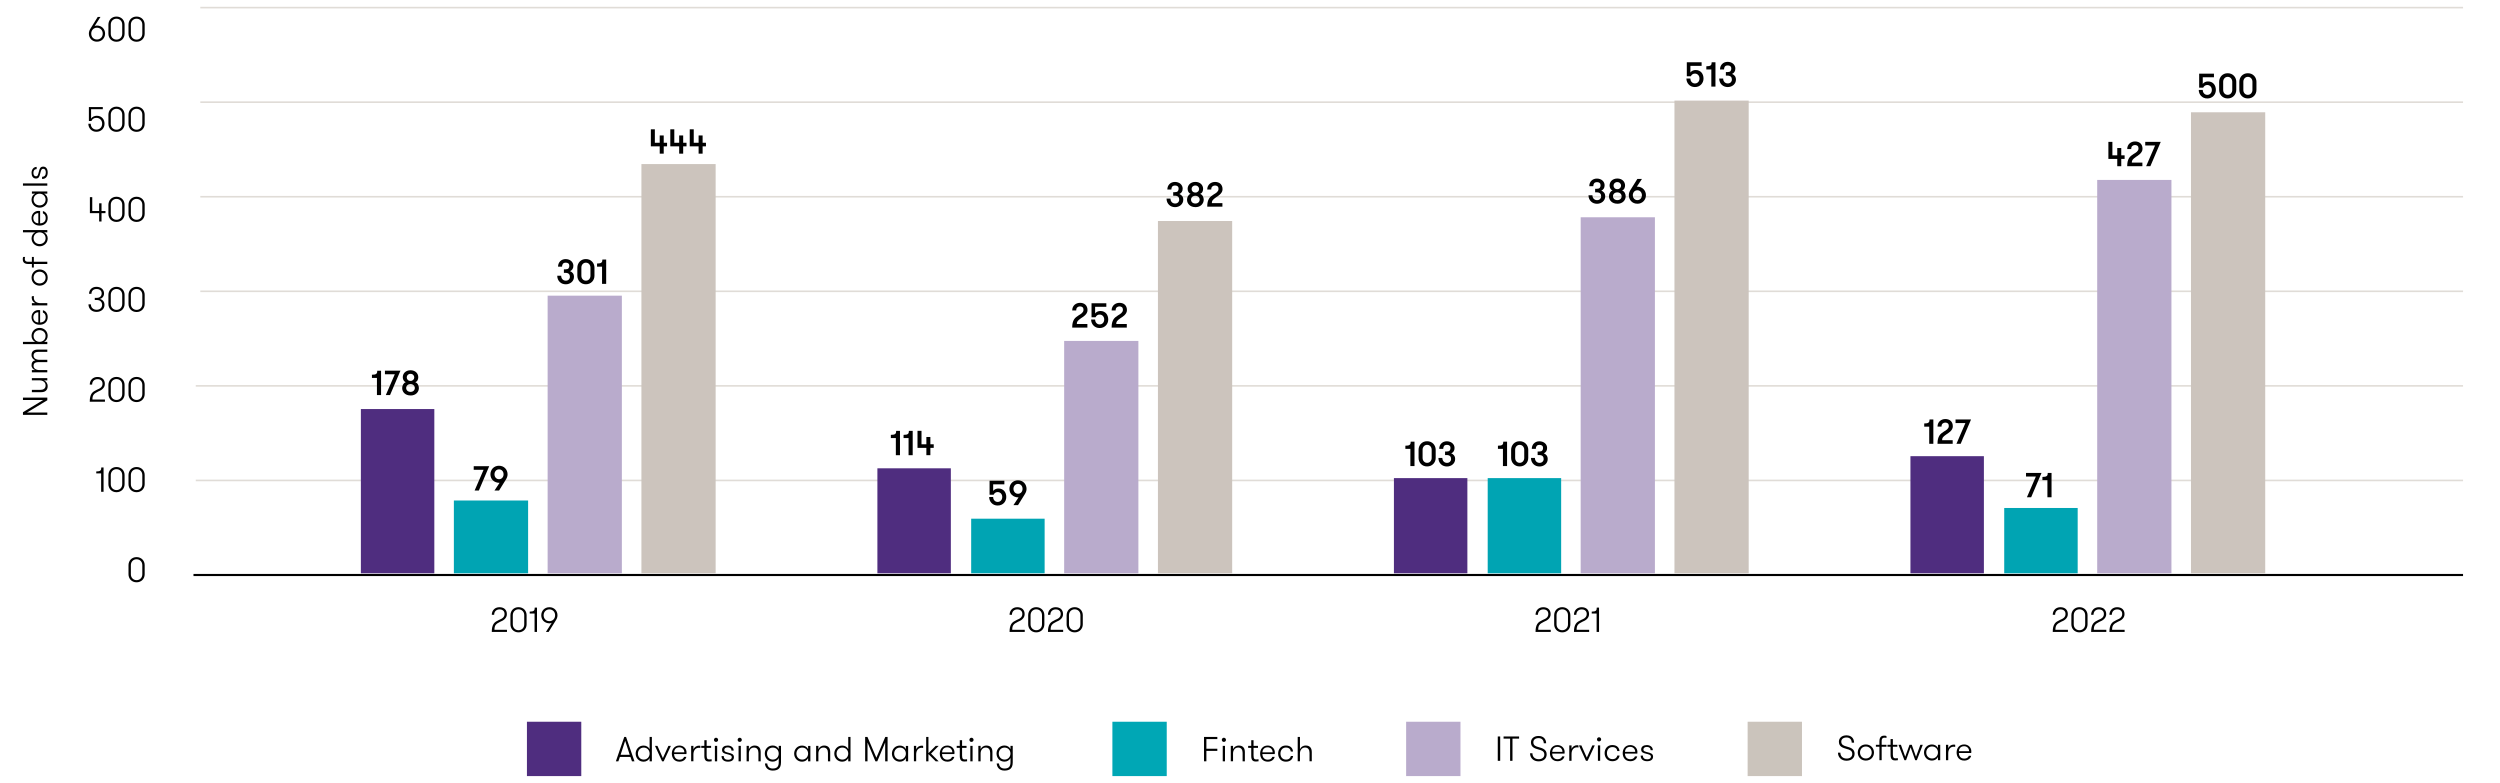 <?xml version="1.0" encoding="UTF-8"?>
<svg xmlns="http://www.w3.org/2000/svg" viewBox="0 0 1150 360">
  <defs>
    <style>
      .cls-1 {
        fill: #4f2d7f;
      }

      .cls-2 {
        stroke: #000;
        stroke-linejoin: round;
      }

      .cls-2, .cls-3 {
        fill: none;
      }

      .cls-3 {
        stroke: #e0dcd7;
        stroke-miterlimit: 10;
        stroke-width: .75px;
      }

      .cls-4 {
        fill: #ccc4bd;
      }

      .cls-5 {
        fill: #00a4b3;
      }

      .cls-6 {
        fill: #00a7b5;
      }

      .cls-7 {
        fill: #b9abcc;
      }

      .cls-8 {
        fill: #cbc4bc;
      }
    </style>
  </defs>
  <g id="Layer_1" data-name="Layer 1">
    <line class="cls-3" x1="1133" y1="221" x2="90.05" y2="221"/>
    <line class="cls-3" x1="1133" y1="134" x2="92.14" y2="134"/>
    <line class="cls-3" x1="1133" y1="90.5" x2="92.14" y2="90.5"/>
    <line class="cls-3" x1="1133" y1="47" x2="92.14" y2="47"/>
    <line class="cls-3" x1="1133" y1="3.5" x2="92.14" y2="3.5"/>
    <line class="cls-3" x1="1133" y1="177.5" x2="90.05" y2="177.5"/>
    <line class="cls-2" x1="89" y1="264.5" x2="1133" y2="264.5"/>
  </g>
  <g id="Layer_2" data-name="Layer 2">
    <g>
      <rect class="cls-8" x="803.91" y="332" width="25" height="25"/>
      <g>
        <path d="m846.57,346.22c0,1.63,1.12,2.72,2.88,2.72,1.55,0,2.59-.82,2.59-2.13,0-1.57-1.31-1.97-2.48-2.27-1.97-.56-3.67-1.06-3.67-3.38,0-1.68,1.38-2.91,3.5-2.91s3.46,1.31,3.49,3.36h-1.09c-.03-1.46-.91-2.37-2.37-2.37-1.54,0-2.43.78-2.43,1.92,0,1.5,1.2,1.91,2.5,2.24,1.73.48,3.63,1.09,3.63,3.3,0,2.08-1.57,3.23-3.76,3.23s-3.89-1.46-3.89-3.71h1.09Z"/>
        <path d="m854.57,346.16c0-2.02,1.47-3.71,3.71-3.71s3.75,1.7,3.75,3.71-1.47,3.71-3.75,3.71-3.71-1.71-3.71-3.71Zm6.42,0c0-1.5-1.06-2.77-2.71-2.77s-2.67,1.26-2.67,2.77,1.06,2.75,2.67,2.75,2.71-1.26,2.71-2.75Z"/>
        <path d="m867.77,339.48c-.26-.1-.48-.14-.86-.14-.62,0-1.34.13-1.34,1.58v1.68h2.21v.9h-2.21v6.19h-1.04v-6.19h-1.62v-.9h1.62v-1.58c0-2.43,1.39-2.63,2.26-2.63.46,0,.77.08.99.19v.9Z"/>
        <path d="m873.02,349.7c-.27.05-.77.1-1.2.1-.93,0-2.16-.19-2.16-2.47v-3.83h-1.42v-.9h1.42v-2.62h1.06v2.62h2.05v.9h-2.05v3.62c0,1.52.56,1.71,1.31,1.71.29,0,.74-.03.99-.08v.94Z"/>
        <path d="m878.89,343.77l-2.1,5.92h-.75l-2.74-7.09h1.12l1.99,5.51,1.97-5.51h1.04l1.95,5.51,2-5.51h1.12l-2.74,7.09h-.75l-2.11-5.92Z"/>
        <path d="m892.5,342.6v7.09h-1.04v-1.49c-.46.99-1.52,1.67-2.75,1.67-2.19,0-3.67-1.71-3.67-3.71s1.47-3.71,3.67-3.71c1.23,0,2.29.66,2.75,1.67v-1.5h1.04Zm-1.04,3.55c0-1.5-1.06-2.77-2.71-2.77s-2.67,1.26-2.67,2.77,1.06,2.75,2.67,2.75,2.71-1.26,2.71-2.75Z"/>
        <path d="m899.39,343.58c-.27-.08-.42-.1-.67-.1-1.73,0-2.53,1.41-2.53,3.06v3.15h-1.04v-7.09h1.04v1.67c.42-1.14,1.46-1.76,2.53-1.76.26,0,.5.03.67.11v.96Z"/>
        <path d="m901.08,346.38c.05,1.38.75,2.58,2.5,2.58,1.17,0,1.84-.59,2.08-1.3h1.06c-.24,1.17-1.39,2.21-3.14,2.21-2.38,0-3.54-1.71-3.54-3.73s1.26-3.7,3.49-3.7c1.84,0,3.28,1.38,3.28,3.17,0,.19,0,.43-.05.77h-5.68Zm.02-.82h4.69c0-1.39-1.01-2.3-2.29-2.3-1.41,0-2.34.88-2.4,2.3Z"/>
      </g>
      <rect class="cls-7" x="646.82" y="332" width="25" height="25"/>
      <g>
        <path d="m688.97,338.78h1.12v11.2h-1.12v-11.2Z"/>
        <path d="m694.65,339.77h-3.01v-.99h7.14v.99h-3.04v10.21h-1.09v-10.21Z"/>
        <path d="m704.92,346.51c0,1.63,1.12,2.72,2.88,2.72,1.55,0,2.59-.82,2.59-2.13,0-1.57-1.31-1.97-2.48-2.27-1.97-.56-3.67-1.06-3.67-3.38,0-1.68,1.38-2.91,3.5-2.91s3.46,1.31,3.49,3.36h-1.09c-.03-1.46-.91-2.37-2.37-2.37-1.54,0-2.43.78-2.43,1.92,0,1.5,1.2,1.91,2.5,2.24,1.73.48,3.63,1.09,3.63,3.3,0,2.08-1.57,3.23-3.76,3.23s-3.89-1.46-3.89-3.71h1.09Z"/>
        <path d="m714.01,346.67c.05,1.38.75,2.58,2.5,2.58,1.17,0,1.84-.59,2.08-1.3h1.06c-.24,1.17-1.39,2.21-3.14,2.21-2.38,0-3.54-1.71-3.54-3.73s1.26-3.7,3.49-3.7c1.84,0,3.28,1.38,3.28,3.17,0,.19,0,.43-.05.77h-5.68Zm.02-.82h4.69c0-1.39-1.01-2.3-2.29-2.3-1.41,0-2.34.88-2.4,2.3Z"/>
        <path d="m726.11,343.87c-.27-.08-.42-.1-.67-.1-1.73,0-2.53,1.41-2.53,3.06v3.15h-1.04v-7.09h1.04v1.67c.42-1.14,1.46-1.76,2.53-1.76.26,0,.5.03.67.11v.96Z"/>
        <path d="m727.43,342.89l2.5,5.62,2.53-5.62h1.14l-3.3,7.09h-.75l-3.25-7.09h1.14Z"/>
        <path d="m735.55,339.14c.54,0,.98.43.98.98s-.43.94-.98.94-.94-.42-.94-.94.42-.98.94-.98Zm-.51,3.75h1.04v7.09h-1.04v-7.09Z"/>
        <path d="m743.95,345.48c-.11-.99-.74-1.82-2.26-1.82-1.65,0-2.5,1.33-2.5,2.77s.82,2.77,2.54,2.77c1.38,0,2.02-.69,2.24-1.65h1.04c-.22,1.46-1.28,2.61-3.35,2.61-2.3,0-3.54-1.79-3.54-3.73s1.23-3.71,3.54-3.71,3.2,1.39,3.31,2.77h-1.04Z"/>
        <path d="m747.48,346.67c.05,1.38.75,2.58,2.5,2.58,1.17,0,1.84-.59,2.08-1.3h1.06c-.24,1.17-1.39,2.21-3.14,2.21-2.38,0-3.54-1.71-3.54-3.73s1.26-3.7,3.49-3.7c1.84,0,3.28,1.38,3.28,3.17,0,.19,0,.43-.05.77h-5.68Zm.02-.82h4.69c0-1.39-1.01-2.3-2.29-2.3-1.41,0-2.34.88-2.4,2.3Z"/>
        <path d="m760.41,348.08c0,1.36-1.09,2.08-2.74,2.08s-2.96-.8-2.96-2.58h1.02c0,1.26.86,1.71,1.99,1.71,1.06,0,1.7-.42,1.7-1.2,0-.93-.98-1.04-2.34-1.42-1.17-.29-2.14-.59-2.14-1.92s1.12-2.02,2.62-2.02,2.74.9,2.74,2.35h-1.02c0-.98-.66-1.5-1.73-1.5-.93,0-1.58.43-1.58,1.18,0,.85.78.98,2.14,1.34,1.17.29,2.3.58,2.3,1.97Z"/>
      </g>
      <rect class="cls-6" x="511.7" y="332" width="25" height="25"/>
      <g>
        <path d="m554.94,339.99v4.43h5.03v.99h-5.03v4.79h-1.09v-11.21h6.12v.99h-5.03Z"/>
        <path d="m562.97,339.36c.54,0,.98.43.98.98s-.43.94-.98.94-.94-.42-.94-.94.42-.98.94-.98Zm-.51,3.75h1.04v7.09h-1.04v-7.09Z"/>
        <path d="m566.16,343.11h1.04v1.54c.4-.96,1.34-1.7,2.69-1.7.96,0,1.68.32,2.13.88.43.53.62,1.22.62,2.21v4.16h-1.04v-3.86c0-1.39-.59-2.47-2.06-2.47-1.57,0-2.34,1.38-2.34,2.69v3.63h-1.04v-7.09Z"/>
        <path d="m578.93,350.2c-.27.05-.77.1-1.2.1-.93,0-2.16-.19-2.16-2.46v-3.83h-1.42v-.9h1.42v-2.62h1.06v2.62h2.05v.9h-2.05v3.62c0,1.52.56,1.71,1.31,1.71.29,0,.74-.03.99-.08v.94Z"/>
        <path d="m580.7,346.88c.05,1.38.75,2.58,2.5,2.58,1.17,0,1.84-.59,2.08-1.3h1.06c-.24,1.17-1.39,2.21-3.14,2.21-2.38,0-3.54-1.71-3.54-3.73s1.26-3.7,3.49-3.7c1.84,0,3.28,1.38,3.28,3.17,0,.19,0,.43-.05.77h-5.68Zm.02-.82h4.69c0-1.39-1.01-2.3-2.29-2.3-1.41,0-2.34.88-2.4,2.3Z"/>
        <path d="m593.77,345.7c-.11-.99-.74-1.83-2.26-1.83-1.65,0-2.5,1.33-2.5,2.77s.82,2.77,2.54,2.77c1.38,0,2.02-.69,2.24-1.65h1.04c-.22,1.46-1.28,2.61-3.35,2.61-2.3,0-3.54-1.79-3.54-3.73s1.23-3.71,3.54-3.71,3.2,1.39,3.31,2.77h-1.04Z"/>
        <path d="m596.94,338.99h1.04v5.65c.4-.96,1.34-1.7,2.69-1.7.96,0,1.68.32,2.13.88.43.53.62,1.22.62,2.21v4.16h-1.04v-3.86c0-1.39-.59-2.47-2.06-2.47-1.57,0-2.34,1.38-2.34,2.69v3.63h-1.04v-11.21Z"/>
      </g>
      <rect class="cls-1" x="242.39" y="332" width="25" height="25"/>
      <g>
        <path d="m290.7,350.2l-.69-2h-4.87l-.69,2h-1.15l3.86-11.2h.83l3.86,11.2h-1.15Zm-3.12-9.46l-2.1,6.47h4.19l-2.1-6.47Z"/>
        <path d="m298.82,348.71c-.46.99-1.52,1.67-2.75,1.67-2.19,0-3.67-1.71-3.67-3.71s1.47-3.71,3.67-3.71c1.23,0,2.29.66,2.75,1.66v-5.62h1.04v11.2h-1.04v-1.49Zm0-2.05c0-1.5-1.06-2.77-2.71-2.77s-2.67,1.27-2.67,2.77,1.06,2.75,2.67,2.75,2.71-1.27,2.71-2.75Z"/>
        <path d="m302.43,343.11l2.5,5.62,2.53-5.62h1.14l-3.3,7.09h-.75l-3.25-7.09h1.14Z"/>
        <path d="m310.08,346.88c.05,1.38.75,2.58,2.5,2.58,1.17,0,1.84-.59,2.08-1.3h1.06c-.24,1.17-1.39,2.21-3.14,2.21-2.38,0-3.54-1.71-3.54-3.73s1.26-3.7,3.49-3.7c1.84,0,3.28,1.38,3.28,3.17,0,.19,0,.43-.05.77h-5.68Zm.02-.82h4.69c0-1.39-1.01-2.3-2.29-2.3-1.41,0-2.34.88-2.4,2.3Z"/>
        <path d="m322.17,344.08c-.27-.08-.42-.1-.67-.1-1.73,0-2.53,1.41-2.53,3.06v3.15h-1.04v-7.09h1.04v1.66c.42-1.14,1.46-1.76,2.53-1.76.26,0,.5.03.67.11v.96Z"/>
        <path d="m327.36,350.2c-.27.05-.77.1-1.2.1-.93,0-2.16-.19-2.16-2.47v-3.82h-1.42v-.9h1.42v-2.62h1.06v2.62h2.05v.9h-2.05v3.62c0,1.52.56,1.71,1.31,1.71.29,0,.74-.03.99-.08v.94Z"/>
        <path d="m329.36,339.36c.54,0,.98.43.98.98s-.43.94-.98.94-.94-.42-.94-.94.42-.98.94-.98Zm-.51,3.75h1.04v7.09h-1.04v-7.09Z"/>
        <path d="m337.61,348.29c0,1.36-1.09,2.08-2.74,2.08s-2.96-.8-2.96-2.58h1.02c0,1.26.86,1.71,1.99,1.71,1.06,0,1.7-.42,1.7-1.2,0-.93-.98-1.04-2.34-1.42-1.17-.29-2.14-.59-2.14-1.92s1.12-2.02,2.62-2.02,2.74.9,2.74,2.35h-1.02c0-.98-.66-1.5-1.73-1.5-.93,0-1.58.43-1.58,1.18,0,.85.78.98,2.14,1.34,1.17.29,2.3.58,2.3,1.97Z"/>
        <path d="m340.25,339.36c.54,0,.98.43.98.98s-.43.94-.98.94-.94-.42-.94-.94.42-.98.94-.98Zm-.51,3.75h1.04v7.09h-1.04v-7.09Z"/>
        <path d="m343.44,343.11h1.04v1.54c.4-.96,1.34-1.7,2.69-1.7.96,0,1.68.32,2.13.88.43.53.62,1.22.62,2.21v4.16h-1.04v-3.86c0-1.39-.59-2.46-2.06-2.46-1.57,0-2.34,1.38-2.34,2.69v3.63h-1.04v-7.09Z"/>
        <path d="m359.25,350.74c0,2.71-1.42,3.73-3.79,3.73s-3.49-1.55-3.58-3.27h1.06c.08,1.23.78,2.32,2.53,2.32s2.75-.75,2.75-2.79v-2.05c-.46,1.01-1.52,1.68-2.75,1.68-2.19,0-3.67-1.71-3.67-3.73s1.47-3.7,3.67-3.7c1.23,0,2.29.66,2.75,1.66v-1.5h1.04v7.63Zm-6.42-4.1c0,1.5,1.06,2.77,2.67,2.77s2.71-1.27,2.71-2.77-1.06-2.75-2.71-2.75-2.67,1.27-2.67,2.75Z"/>
        <path d="m372.77,343.11v7.09h-1.04v-1.49c-.46.99-1.52,1.67-2.75,1.67-2.19,0-3.67-1.71-3.67-3.71s1.47-3.71,3.67-3.71c1.23,0,2.29.66,2.75,1.66v-1.5h1.04Zm-1.04,3.55c0-1.5-1.06-2.77-2.71-2.77s-2.67,1.27-2.67,2.77,1.06,2.75,2.67,2.75,2.71-1.27,2.71-2.75Z"/>
        <path d="m375.42,343.11h1.04v1.54c.4-.96,1.34-1.7,2.69-1.7.96,0,1.68.32,2.13.88.43.53.62,1.22.62,2.21v4.16h-1.04v-3.86c0-1.39-.59-2.46-2.06-2.46-1.57,0-2.34,1.38-2.34,2.69v3.63h-1.04v-7.09Z"/>
        <path d="m390.19,348.71c-.46.99-1.52,1.67-2.75,1.67-2.19,0-3.67-1.71-3.67-3.71s1.47-3.71,3.67-3.71c1.23,0,2.29.66,2.75,1.66v-5.62h1.04v11.2h-1.04v-1.49Zm0-2.05c0-1.5-1.06-2.77-2.71-2.77s-2.67,1.27-2.67,2.77,1.06,2.75,2.67,2.75,2.71-1.27,2.71-2.75Z"/>
        <path d="m408.27,350.2h-1.09v-8.66l-3.63,8.66h-.86l-3.63-8.66v8.66h-1.09v-11.2h1.06l4.1,9.56,4.1-9.56h1.06v11.2Z"/>
        <path d="m417.74,343.11v7.09h-1.04v-1.49c-.46.99-1.52,1.67-2.75,1.67-2.19,0-3.67-1.71-3.67-3.71s1.47-3.71,3.67-3.71c1.23,0,2.29.66,2.75,1.66v-1.5h1.04Zm-1.04,3.55c0-1.5-1.06-2.77-2.71-2.77s-2.67,1.27-2.67,2.77,1.06,2.75,2.67,2.75,2.71-1.27,2.71-2.75Z"/>
        <path d="m424.64,344.08c-.27-.08-.42-.1-.67-.1-1.73,0-2.53,1.41-2.53,3.06v3.15h-1.04v-7.09h1.04v1.66c.42-1.14,1.46-1.76,2.53-1.76.26,0,.5.03.67.11v.96Z"/>
        <path d="m428.27,346.66l3.5,3.54h-1.36l-3.33-3.31v3.31h-1.04v-11.2h1.04v7.44l3.33-3.33h1.36l-3.5,3.55Z"/>
        <path d="m433.34,346.88c.05,1.38.75,2.58,2.5,2.58,1.17,0,1.84-.59,2.08-1.3h1.06c-.24,1.17-1.39,2.21-3.14,2.21-2.38,0-3.54-1.71-3.54-3.73s1.26-3.7,3.49-3.7c1.84,0,3.28,1.38,3.28,3.17,0,.19,0,.43-.05.77h-5.68Zm.02-.82h4.69c0-1.39-1.01-2.3-2.29-2.3-1.41,0-2.34.88-2.4,2.3Z"/>
        <path d="m444.86,350.2c-.27.05-.77.1-1.2.1-.93,0-2.16-.19-2.16-2.47v-3.82h-1.42v-.9h1.42v-2.62h1.06v2.62h2.05v.9h-2.05v3.62c0,1.52.56,1.71,1.31,1.71.29,0,.74-.03.99-.08v.94Z"/>
        <path d="m446.86,339.36c.54,0,.98.43.98.98s-.43.94-.98.94-.94-.42-.94-.94.42-.98.94-.98Zm-.51,3.75h1.04v7.09h-1.04v-7.09Z"/>
        <path d="m450.04,343.11h1.04v1.54c.4-.96,1.34-1.7,2.69-1.7.96,0,1.68.32,2.13.88.43.53.62,1.22.62,2.21v4.16h-1.04v-3.86c0-1.39-.59-2.46-2.06-2.46-1.57,0-2.34,1.38-2.34,2.69v3.63h-1.04v-7.09Z"/>
        <path d="m465.85,350.74c0,2.71-1.42,3.73-3.79,3.73s-3.49-1.55-3.58-3.27h1.06c.08,1.23.78,2.32,2.53,2.32s2.75-.75,2.75-2.79v-2.05c-.46,1.01-1.52,1.68-2.75,1.68-2.19,0-3.67-1.71-3.67-3.73s1.47-3.7,3.67-3.7c1.23,0,2.29.66,2.75,1.66v-1.5h1.04v7.63Zm-6.42-4.1c0,1.5,1.06,2.77,2.67,2.77s2.71-1.27,2.71-2.77-1.06-2.75-2.71-2.75-2.67,1.27-2.67,2.75Z"/>
      </g>
    </g>
    <path class="cls-1" d="m166,188.16h33.79v75.56h-33.79v-75.56h0Zm237.6,27.26h33.79v48.3h-33.79v-48.3h0Zm237.6,4.51h33.79v43.79h-33.79v-43.79h0Zm237.6-10.09h33.79v53.88h-33.79v-53.88h0Z"/>
    <path class="cls-5" d="m208.78,230.23h34.15v33.49h-34.15v-33.49h0Zm237.96,8.37h33.79v25.11h-33.79v-25.11h0Zm237.6-18.67h33.79v43.79h-33.79v-43.79h0Zm237.6,13.74h33.79v30.05h-33.79v-30.05h0Z"/>
    <path class="cls-7" d="m251.91,136h34.15v127.72h-34.15v-127.72h0Zm237.6,20.82h34.15v106.9h-34.15v-106.9h0Zm237.6-56.88h34.15v163.78h-34.15V99.94h0Zm237.6-17.17h34.15v180.95h-34.15V82.77h0Z"/>
    <path class="cls-4" d="m295.05,75.47h34.15v188.25h-34.15V75.47h0Zm237.6,26.19h34.15v162.06h-34.15V101.66h0Zm237.6-55.38h34.15v217.44h-34.15V46.28h0Zm237.6,5.37h34.15v212.08h-34.15V51.64h0Z"/>
    <g>
      <path d="m171.08,172.38c.51,0,.93-.04,1.25-.1s.57-.18.75-.32c.18-.14.3-.33.37-.57s.1-.52.1-.86h1.74v11.2h-1.9v-7.89h-2.3v-1.46Z"/>
      <path d="m184.2,170.52l-4.77,11.2h-1.95l4.13-9.55h-4.54v-1.65h7.14Z"/>
      <path d="m188.84,181.91c-.6,0-1.13-.09-1.61-.27s-.88-.43-1.21-.74c-.33-.31-.58-.68-.76-1.09-.18-.41-.26-.85-.26-1.32,0-.27.03-.54.1-.81.06-.27.16-.53.3-.77.13-.24.3-.46.5-.65s.45-.34.74-.43c-.5-.22-.85-.55-1.06-.99s-.3-.88-.3-1.33.08-.83.24-1.22c.16-.39.39-.73.7-1.02.31-.29.68-.52,1.12-.69s.94-.26,1.5-.26,1.05.08,1.5.26c.44.17.82.4,1.12.7.3.29.54.63.7,1.02.16.38.24.79.24,1.22,0,.45-.1.89-.3,1.33s-.55.77-1.06.99c.29.1.53.24.74.43s.37.41.5.66.23.5.3.78c.06.27.1.54.1.79,0,.45-.09.88-.26,1.29-.18.41-.43.78-.75,1.1-.33.32-.73.57-1.2.76-.48.19-1.01.28-1.61.28Zm0-1.65c.31,0,.59-.05.83-.14.25-.1.45-.23.62-.39.17-.17.3-.35.39-.57.09-.21.14-.44.14-.67s-.04-.45-.13-.66c-.09-.22-.21-.41-.38-.58-.17-.17-.38-.3-.62-.4s-.53-.15-.85-.15-.61.05-.86.14-.46.23-.63.39c-.17.17-.3.36-.38.58-.09.22-.13.45-.13.68,0,.25.04.48.14.69.09.21.22.4.39.56.17.16.38.29.63.38.25.1.53.14.84.14Zm0-5.04c.27,0,.51-.04.72-.14s.39-.21.54-.36.26-.32.34-.52.12-.4.12-.62-.04-.42-.12-.61c-.08-.19-.19-.36-.34-.51s-.32-.27-.54-.36c-.21-.09-.45-.14-.72-.14s-.52.04-.74.13c-.21.09-.39.2-.54.35-.14.15-.26.32-.34.52-.08.2-.12.4-.12.62,0,.22.04.43.12.63.08.2.19.37.34.52.14.15.32.27.54.35.21.09.46.13.74.13Z"/>
    </g>
    <g>
      <path d="m409.78,200.04c.51,0,.93-.04,1.25-.1s.57-.18.75-.32c.18-.14.3-.33.37-.57s.1-.52.1-.86h1.74v11.2h-1.9v-7.89h-2.3v-1.46Z"/>
      <path d="m415.63,200.04c.51,0,.93-.04,1.25-.1s.57-.18.75-.32c.18-.14.3-.33.37-.57s.1-.52.1-.86h1.74v11.2h-1.9v-7.89h-2.3v-1.46Z"/>
      <path d="m426.13,206.02h-4.08v-7.84h1.84v6.19h2.24v-3.36h1.84v3.36h1.54v1.65h-1.54v3.36h-1.84v-3.36Z"/>
    </g>
    <g>
      <path d="m646.46,205.03c.51,0,.93-.04,1.25-.1s.57-.18.75-.32c.18-.14.3-.33.37-.57s.1-.52.1-.86h1.74v11.2h-1.9v-7.89h-2.3v-1.46Z"/>
      <path d="m652.54,206.9c0-.52.09-1.02.28-1.5s.45-.89.79-1.26c.34-.36.75-.65,1.23-.86s1.02-.31,1.62-.31,1.14.1,1.62.31.9.49,1.25.86c.35.36.61.78.8,1.26s.28.97.28,1.5v3.74c0,.53-.09,1.03-.28,1.5-.19.47-.45.88-.8,1.25-.35.36-.76.65-1.25.86s-1.03.31-1.62.31-1.14-.1-1.62-.31-.89-.49-1.23-.86c-.34-.36-.61-.78-.79-1.25-.19-.47-.28-.97-.28-1.5v-3.74Zm6.03,0c0-.31-.05-.6-.15-.87-.1-.27-.24-.51-.42-.72-.18-.21-.4-.37-.66-.5-.26-.12-.55-.18-.87-.18s-.61.06-.86.18c-.26.12-.47.29-.66.5-.18.21-.32.45-.42.72-.1.27-.14.56-.14.87v3.74c0,.31.05.6.14.87.1.27.23.51.42.72.18.21.4.37.66.5.26.12.54.18.86.18s.61-.06.87-.18c.26-.12.48-.29.66-.5.18-.21.32-.45.42-.72.1-.27.15-.56.15-.87v-3.74Z"/>
      <path d="m663.48,210.63c0,.36.06.69.17.97.11.28.26.52.46.72.19.2.42.35.68.45.26.1.54.15.84.15s.55-.05.78-.14c.23-.1.43-.22.59-.38.16-.16.28-.35.37-.56.09-.21.13-.43.13-.66,0-.27-.03-.51-.1-.74-.07-.22-.18-.42-.34-.58-.15-.17-.36-.3-.62-.39-.26-.1-.58-.14-.96-.14h-.75v-1.63h.77c.66,0,1.11-.15,1.36-.46.25-.3.37-.7.37-1.18s-.15-.84-.44-1.07c-.29-.24-.67-.35-1.14-.35-.66,0-1.12.17-1.38.51-.26.34-.39.79-.39,1.34h-1.84c0-.52.08-1,.26-1.42.17-.43.41-.79.72-1.1.31-.31.68-.55,1.1-.72.43-.17.9-.26,1.41-.26.48,0,.94.07,1.37.22.43.14.81.35,1.13.62.32.27.58.6.77.98.19.38.29.8.29,1.26,0,.64-.14,1.16-.42,1.57s-.65.7-1.1.9c.51.2.94.52,1.28.94.34.42.51.99.51,1.7,0,.51-.1.98-.3,1.39s-.47.77-.82,1.07-.74.53-1.21.7c-.46.17-.95.25-1.46.25s-1-.09-1.47-.26-.88-.43-1.24-.77c-.36-.34-.65-.75-.86-1.23s-.33-1.04-.33-1.67h1.84Z"/>
    </g>
    <g>
      <path d="m885.13,194.8c.51,0,.93-.04,1.25-.1s.57-.18.75-.32c.18-.14.3-.33.37-.57s.1-.52.1-.86h1.74v11.2h-1.9v-7.89h-2.3v-1.46Z"/>
      <path d="m891.48,201.92c.15-.6.36-1.1.62-1.52.27-.42.58-.77.95-1.06.37-.29.77-.57,1.19-.85.25-.15.5-.3.76-.46s.5-.34.71-.54c.21-.2.39-.42.53-.67.14-.25.21-.55.21-.89,0-.54-.15-.94-.46-1.18-.31-.24-.69-.36-1.15-.36s-.89.15-1.23.44c-.34.29-.51.77-.51,1.42h-1.84c0-.57.1-1.07.3-1.5s.46-.8.8-1.1c.34-.29.72-.52,1.15-.67.43-.15.88-.23,1.35-.23s.93.07,1.35.21.79.35,1.1.63c.31.28.55.63.73,1.06.18.42.26.91.26,1.46,0,.51-.12.97-.37,1.38-.25.41-.53.76-.86,1.06-.33.3-.66.56-1,.78-.34.21-.59.38-.78.51-.41.29-.73.54-.98.75-.25.21-.45.42-.58.61-.14.19-.23.39-.28.59-.05.2-.07.44-.07.7h4.86v1.65h-6.98c0-.88.07-1.63.22-2.22Z"/>
      <path d="m906.68,192.95l-4.77,11.2h-1.95l4.13-9.55h-4.54v-1.65h7.14Z"/>
    </g>
    <g>
      <path d="m225.04,214.45l-4.77,11.2h-1.95l4.13-9.55h-4.54v-1.65h7.14Z"/>
      <path d="m229.56,214.25c.59,0,1.12.1,1.61.31.48.21.9.49,1.24.86.34.36.61.78.79,1.26s.28.97.28,1.5c0,.44-.07.85-.2,1.23s-.31.75-.52,1.09l-3.2,5.15h-2.11l2.35-3.55c-.64,0-1.22-.1-1.73-.3s-.95-.47-1.32-.82c-.37-.35-.65-.76-.85-1.24-.2-.48-.3-1-.3-1.57,0-.52.09-1.02.28-1.5s.45-.89.79-1.26c.34-.36.76-.65,1.25-.86s1.03-.31,1.63-.31Zm0,1.65c-.32,0-.61.06-.87.18-.26.12-.48.29-.66.5-.18.21-.32.45-.42.72-.1.27-.15.56-.15.87s.05.6.15.87c.1.27.24.51.42.72.18.21.4.37.66.5.26.12.55.18.87.18s.61-.06.86-.18c.26-.12.47-.29.66-.5.18-.21.32-.45.42-.72.1-.27.14-.56.14-.87s-.05-.6-.14-.87c-.1-.27-.23-.51-.42-.72-.18-.21-.4-.37-.66-.5-.26-.12-.54-.18-.86-.18Z"/>
    </g>
    <g>
      <path d="m455.21,221.14h6.8v1.65h-5.15v3.1c.12-.21.27-.39.46-.54s.4-.27.62-.37c.22-.1.45-.17.68-.21.23-.04.44-.06.63-.06.6,0,1.12.1,1.58.31.45.21.83.49,1.14.85.3.36.53.77.69,1.25.15.47.23.97.23,1.5s-.09,1.03-.28,1.5c-.19.47-.45.88-.8,1.25-.35.36-.76.65-1.25.86s-1.03.31-1.62.31-1.14-.1-1.62-.31-.89-.49-1.23-.86c-.34-.36-.61-.78-.79-1.25-.19-.47-.28-.97-.28-1.5h1.84c0,.31.05.6.14.87.1.27.23.51.42.72.18.21.4.37.66.5.26.12.54.18.86.18s.61-.06.87-.18c.26-.12.49-.29.67-.5s.33-.45.42-.72c.1-.27.14-.56.14-.87s-.05-.6-.14-.87c-.1-.27-.24-.51-.42-.72s-.41-.37-.67-.5c-.26-.12-.55-.18-.87-.18-.41,0-.77.1-1.09.3s-.59.51-.8.94h-1.84v-6.43Z"/>
      <path d="m468.29,220.95c.59,0,1.12.1,1.61.31.48.21.9.49,1.24.86.34.36.61.78.79,1.26s.28.97.28,1.5c0,.44-.07.85-.2,1.23s-.31.75-.52,1.09l-3.2,5.15h-2.11l2.35-3.55c-.64,0-1.22-.1-1.73-.3s-.95-.47-1.32-.82c-.37-.35-.65-.76-.85-1.24-.2-.48-.3-1-.3-1.57,0-.52.09-1.02.28-1.5s.45-.89.79-1.26c.34-.36.76-.65,1.25-.86s1.03-.31,1.63-.31Zm0,1.65c-.32,0-.61.06-.87.18-.26.12-.48.29-.66.5-.18.21-.32.45-.42.72-.1.27-.15.56-.15.87s.05.6.15.87c.1.27.24.51.42.72.18.21.4.37.66.5.26.12.55.18.87.18s.61-.06.86-.18c.26-.12.47-.29.66-.5.18-.21.32-.45.42-.72.1-.27.14-.56.14-.87s-.05-.6-.14-.87c-.1-.27-.23-.51-.42-.72-.18-.21-.4-.37-.66-.5-.26-.12-.54-.18-.86-.18Z"/>
    </g>
    <g>
      <path d="m689.04,205.03c.51,0,.93-.04,1.25-.1s.57-.18.75-.32c.18-.14.3-.33.37-.57s.1-.52.1-.86h1.74v11.2h-1.9v-7.89h-2.3v-1.46Z"/>
      <path d="m695.12,206.9c0-.52.09-1.02.28-1.5s.45-.89.79-1.26c.34-.36.75-.65,1.23-.86s1.02-.31,1.62-.31,1.14.1,1.62.31.9.49,1.25.86c.35.36.61.78.8,1.26s.28.97.28,1.5v3.74c0,.53-.09,1.03-.28,1.5-.19.47-.45.88-.8,1.25-.35.36-.76.65-1.25.86s-1.03.31-1.62.31-1.14-.1-1.62-.31-.89-.49-1.23-.86c-.34-.36-.61-.78-.79-1.25-.19-.47-.28-.97-.28-1.5v-3.74Zm6.03,0c0-.31-.05-.6-.15-.87-.1-.27-.24-.51-.42-.72-.18-.21-.4-.37-.66-.5-.26-.12-.55-.18-.87-.18s-.61.06-.86.18c-.26.12-.47.29-.66.5-.18.21-.32.45-.42.72-.1.27-.14.56-.14.87v3.74c0,.31.05.6.14.87.1.27.23.51.42.72.18.21.4.37.66.5.26.12.54.18.86.18s.61-.06.87-.18c.26-.12.48-.29.66-.5.18-.21.32-.45.42-.72.1-.27.15-.56.15-.87v-3.74Z"/>
      <path d="m706.06,210.63c0,.36.06.69.17.97.11.28.26.52.46.72.19.2.42.35.68.45.26.1.54.15.84.15s.55-.05.78-.14c.23-.1.43-.22.59-.38.16-.16.28-.35.37-.56.09-.21.13-.43.13-.66,0-.27-.03-.51-.1-.74-.07-.22-.18-.42-.34-.58-.15-.17-.36-.3-.62-.39-.26-.1-.58-.14-.96-.14h-.75v-1.63h.77c.66,0,1.11-.15,1.36-.46.25-.3.37-.7.37-1.18s-.15-.84-.44-1.07c-.29-.24-.67-.35-1.14-.35-.66,0-1.12.17-1.38.51-.26.34-.39.79-.39,1.34h-1.84c0-.52.08-1,.26-1.42.17-.43.41-.79.72-1.1.31-.31.68-.55,1.1-.72.43-.17.9-.26,1.41-.26.48,0,.94.07,1.37.22.43.14.81.35,1.13.62.32.27.58.6.77.98.19.38.29.8.29,1.26,0,.64-.14,1.16-.42,1.57s-.65.7-1.1.9c.51.2.94.52,1.28.94.34.42.51.99.51,1.7,0,.51-.1.98-.3,1.39s-.47.77-.82,1.07-.74.53-1.21.7c-.46.17-.95.25-1.46.25s-1-.09-1.47-.26-.88-.43-1.24-.77c-.36-.34-.65-.75-.86-1.23s-.33-1.04-.33-1.67h1.84Z"/>
    </g>
    <g>
      <path d="m939.1,217.54l-4.77,11.2h-1.95l4.13-9.55h-4.54v-1.65h7.14Z"/>
      <path d="m939.5,219.39c.51,0,.93-.04,1.25-.1s.57-.18.75-.32c.18-.14.3-.33.37-.57s.1-.52.1-.86h1.74v11.2h-1.9v-7.89h-2.3v-1.46Z"/>
    </g>
    <g>
      <path d="m258.14,126.82c0,.36.06.69.17.97.11.28.26.52.46.72.19.2.42.35.68.45.26.1.54.15.84.15s.55-.05.78-.14c.23-.1.43-.22.59-.38.16-.16.28-.35.37-.56.09-.21.13-.43.13-.66,0-.27-.03-.51-.1-.74-.07-.22-.18-.42-.34-.58-.15-.17-.36-.3-.62-.39-.26-.1-.58-.14-.96-.14h-.75v-1.63h.77c.66,0,1.11-.15,1.36-.46.25-.3.37-.7.37-1.18s-.15-.84-.44-1.07c-.29-.24-.67-.35-1.14-.35-.66,0-1.12.17-1.38.51-.26.34-.39.79-.39,1.34h-1.84c0-.52.08-1,.26-1.42.17-.43.41-.79.72-1.1.31-.31.68-.55,1.1-.72.43-.17.9-.26,1.41-.26.48,0,.94.07,1.37.22.43.14.81.35,1.13.62.32.27.58.6.77.98.19.38.29.8.29,1.26,0,.64-.14,1.16-.42,1.57s-.65.7-1.1.9c.51.2.94.52,1.28.94.34.42.51.99.51,1.7,0,.51-.1.98-.3,1.39s-.47.77-.82,1.07-.74.53-1.21.7c-.46.17-.95.25-1.46.25s-1-.09-1.47-.26-.88-.43-1.24-.77c-.36-.34-.65-.75-.86-1.23s-.33-1.04-.33-1.67h1.84Z"/>
      <path d="m265.58,123.1c0-.52.09-1.02.28-1.5s.45-.89.79-1.26c.34-.36.75-.65,1.23-.86s1.02-.31,1.62-.31,1.14.1,1.62.31.9.49,1.25.86c.35.36.61.78.8,1.26s.28.97.28,1.5v3.74c0,.53-.09,1.03-.28,1.5-.19.47-.45.88-.8,1.25-.35.36-.76.65-1.25.86s-1.03.31-1.62.31-1.14-.1-1.62-.31-.89-.49-1.23-.86c-.34-.36-.61-.78-.79-1.25-.19-.47-.28-.97-.28-1.5v-3.74Zm6.03,0c0-.31-.05-.6-.15-.87-.1-.27-.24-.51-.42-.72-.18-.21-.4-.37-.66-.5-.26-.12-.55-.18-.87-.18s-.61.06-.86.18c-.26.12-.47.29-.66.5-.18.21-.32.45-.42.72-.1.27-.14.56-.14.87v3.74c0,.31.05.6.14.87.1.27.23.51.42.72.18.21.4.37.66.5.26.12.54.18.86.18s.61-.06.87-.18c.26-.12.48-.29.66-.5.18-.21.32-.45.42-.72.1-.27.15-.56.15-.87v-3.74Z"/>
      <path d="m274.63,121.22c.51,0,.93-.04,1.25-.1s.57-.18.75-.32c.18-.14.3-.33.37-.57s.1-.52.1-.86h1.74v11.2h-1.9v-7.89h-2.3v-1.46Z"/>
    </g>
    <g>
      <path d="m493.44,148.47c.15-.6.36-1.1.62-1.52.27-.42.58-.77.95-1.06.37-.29.77-.57,1.19-.85.25-.15.5-.3.76-.46s.5-.34.71-.54c.21-.2.39-.42.53-.67.14-.25.21-.55.21-.89,0-.54-.15-.94-.46-1.18-.31-.24-.69-.36-1.15-.36s-.89.15-1.23.44c-.34.29-.51.77-.51,1.42h-1.84c0-.57.1-1.07.3-1.5s.46-.8.8-1.1c.34-.29.72-.52,1.15-.67.43-.15.88-.23,1.35-.23s.93.07,1.35.21.79.35,1.1.63c.31.28.55.63.73,1.06.18.42.26.91.26,1.46,0,.51-.12.97-.37,1.38-.25.41-.53.76-.86,1.06-.33.3-.66.56-1,.78-.34.21-.59.38-.78.51-.41.29-.73.54-.98.75-.25.21-.45.42-.58.61-.14.19-.23.39-.28.59-.05.2-.07.44-.07.7h4.86v1.65h-6.98c0-.88.07-1.63.22-2.22Z"/>
      <path d="m502.11,139.49h6.8v1.65h-5.15v3.1c.12-.21.27-.39.46-.54s.4-.27.62-.37c.22-.1.45-.17.68-.21.23-.04.44-.06.63-.06.6,0,1.12.1,1.58.31.45.21.83.49,1.14.85.3.36.53.77.69,1.25.15.47.23.97.23,1.5s-.09,1.03-.28,1.5c-.19.47-.45.88-.8,1.25-.35.36-.76.65-1.25.86s-1.03.31-1.62.31-1.14-.1-1.62-.31-.89-.49-1.23-.86c-.34-.36-.61-.78-.79-1.25-.19-.47-.28-.97-.28-1.5h1.84c0,.31.05.6.14.87.1.27.23.51.42.72.18.21.4.37.66.5.26.12.54.18.86.18s.61-.06.87-.18c.26-.12.49-.29.67-.5s.33-.45.42-.72c.1-.27.14-.56.14-.87s-.05-.6-.14-.87c-.1-.27-.24-.51-.42-.72s-.41-.37-.67-.5c-.26-.12-.55-.18-.87-.18-.41,0-.77.1-1.09.3s-.59.51-.8.94h-1.84v-6.43Z"/>
      <path d="m511.57,148.47c.15-.6.36-1.1.62-1.52.27-.42.58-.77.95-1.06.37-.29.77-.57,1.19-.85.25-.15.5-.3.76-.46s.5-.34.71-.54c.21-.2.39-.42.53-.67.14-.25.21-.55.21-.89,0-.54-.15-.94-.46-1.18-.31-.24-.69-.36-1.15-.36s-.89.15-1.23.44c-.34.29-.51.77-.51,1.42h-1.84c0-.57.1-1.07.3-1.5s.46-.8.8-1.1c.34-.29.72-.52,1.15-.67.43-.15.88-.23,1.35-.23s.93.07,1.35.21.79.35,1.1.63c.31.28.55.63.73,1.06.18.42.26.91.26,1.46,0,.51-.12.97-.37,1.38-.25.41-.53.76-.86,1.06-.33.3-.66.56-1,.78-.34.21-.59.38-.78.51-.41.29-.73.54-.98.75-.25.21-.45.42-.58.61-.14.19-.23.39-.28.59-.05.2-.07.44-.07.7h4.86v1.65h-6.98c0-.88.07-1.63.22-2.22Z"/>
    </g>
    <g>
      <path d="m732.51,89.78c0,.36.06.69.17.97.11.28.26.52.46.72.19.2.42.35.68.45.26.1.54.15.84.15s.55-.05.78-.14c.23-.1.43-.22.59-.38.16-.16.28-.35.37-.56.09-.21.13-.43.13-.66,0-.27-.03-.51-.1-.74-.07-.22-.18-.42-.34-.58-.15-.17-.36-.3-.62-.39-.26-.1-.58-.14-.96-.14h-.75v-1.63h.77c.66,0,1.11-.15,1.36-.46.25-.3.37-.7.37-1.18s-.15-.84-.44-1.07c-.29-.24-.67-.35-1.14-.35-.66,0-1.12.17-1.38.51-.26.34-.39.79-.39,1.34h-1.84c0-.52.08-1,.26-1.42.17-.43.41-.79.72-1.1.31-.31.68-.55,1.1-.72.43-.17.9-.26,1.41-.26.48,0,.94.07,1.37.22.43.14.81.35,1.13.62.32.27.58.6.77.98.19.38.29.8.29,1.26,0,.64-.14,1.16-.42,1.57s-.65.7-1.1.9c.51.2.94.52,1.28.94.34.42.51.99.51,1.7,0,.51-.1.98-.3,1.39s-.47.77-.82,1.07-.74.53-1.21.7c-.46.17-.95.25-1.46.25s-1-.09-1.47-.26-.88-.43-1.24-.77c-.36-.34-.65-.75-.86-1.23s-.33-1.04-.33-1.67h1.84Z"/>
      <path d="m743.97,93.71c-.6,0-1.13-.09-1.61-.27s-.88-.43-1.21-.74c-.33-.31-.58-.68-.76-1.09-.18-.41-.26-.85-.26-1.32,0-.27.03-.54.1-.81.06-.27.16-.53.3-.77.13-.24.3-.46.5-.65s.45-.34.74-.43c-.5-.22-.85-.55-1.06-.99s-.3-.88-.3-1.33.08-.83.24-1.22c.16-.39.39-.73.7-1.02.31-.29.68-.52,1.12-.69s.94-.26,1.5-.26,1.05.08,1.5.26c.44.17.82.4,1.12.7.3.29.54.63.7,1.02.16.38.24.79.24,1.22,0,.45-.1.89-.3,1.33s-.55.77-1.06.99c.29.1.53.24.74.43s.37.41.5.66.23.5.3.78c.06.27.1.54.1.79,0,.45-.09.88-.26,1.29-.18.41-.43.78-.75,1.1-.33.32-.73.57-1.2.76-.48.19-1.01.28-1.61.28Zm0-1.65c.31,0,.59-.05.83-.14.25-.1.45-.23.62-.39.17-.17.3-.35.39-.57.09-.21.14-.44.14-.67s-.04-.45-.13-.66c-.09-.22-.21-.41-.38-.58-.17-.17-.38-.3-.62-.4s-.53-.15-.85-.15-.61.05-.86.14-.46.23-.63.39c-.17.17-.3.36-.38.58-.09.22-.13.45-.13.68,0,.25.04.48.14.69.09.21.22.4.39.56.17.16.38.29.63.38.25.1.53.14.84.14Zm0-5.04c.27,0,.51-.04.72-.14s.39-.21.54-.36.26-.32.34-.52.12-.4.12-.62-.04-.42-.12-.61c-.08-.19-.19-.36-.34-.51s-.32-.27-.54-.36c-.21-.09-.45-.14-.72-.14s-.52.04-.74.13c-.21.09-.39.2-.54.35-.14.15-.26.32-.34.52-.08.2-.12.4-.12.62,0,.22.04.43.12.63.08.2.19.37.34.52.14.15.32.27.54.35.21.09.46.13.74.13Z"/>
      <path d="m753.18,93.71c-.6,0-1.14-.1-1.62-.31s-.89-.49-1.23-.86c-.34-.36-.61-.78-.79-1.25-.19-.47-.28-.97-.28-1.5,0-.43.06-.83.19-1.22.13-.39.3-.75.51-1.1l3.22-5.15h2.11l-2.35,3.57c.05-.01.13-.02.24-.02.6,0,1.14.1,1.62.31.48.21.9.49,1.25.86.35.36.61.78.8,1.26.19.47.28.97.28,1.5s-.09,1.03-.28,1.5c-.19.47-.45.88-.8,1.25-.35.36-.76.65-1.25.86-.49.21-1.03.31-1.62.31Zm0-1.65c.32,0,.61-.06.87-.18.26-.12.48-.29.66-.5.18-.21.32-.45.42-.72.1-.27.15-.56.15-.87s-.05-.6-.15-.87c-.1-.27-.24-.51-.42-.72-.18-.21-.4-.37-.66-.5-.26-.12-.55-.18-.87-.18s-.61.06-.86.18c-.26.12-.47.29-.66.5-.18.21-.32.45-.42.72-.1.27-.14.56-.14.87s.05.6.14.87c.1.27.23.51.42.72.18.21.4.37.66.5.26.12.54.18.86.18Z"/>
    </g>
    <g>
      <path d="m973.94,73.1h-4.08v-7.84h1.84v6.19h2.24v-3.36h1.84v3.36h1.54v1.65h-1.54v3.36h-1.84v-3.36Z"/>
      <path d="m978.74,74.24c.15-.6.36-1.1.62-1.52.27-.42.58-.77.95-1.06.37-.29.77-.57,1.19-.85.25-.15.5-.3.76-.46s.5-.34.71-.54c.21-.2.39-.42.53-.67.14-.25.21-.55.21-.89,0-.54-.15-.94-.46-1.18-.31-.24-.69-.36-1.15-.36s-.89.15-1.23.44c-.34.29-.51.77-.51,1.42h-1.84c0-.57.1-1.07.3-1.5s.46-.8.8-1.1c.34-.29.72-.52,1.15-.67.43-.15.88-.23,1.35-.23s.93.07,1.35.21.79.35,1.1.63c.31.28.55.63.73,1.06.18.42.26.91.26,1.46,0,.51-.12.97-.37,1.38-.25.41-.53.76-.86,1.06-.33.3-.66.56-1,.78-.34.21-.59.38-.78.51-.41.29-.73.54-.98.75-.25.21-.45.42-.58.61-.14.19-.23.39-.28.59-.05.2-.07.44-.07.7h4.86v1.65h-6.98c0-.88.07-1.63.22-2.22Z"/>
      <path d="m993.94,65.26l-4.77,11.2h-1.95l4.13-9.55h-4.54v-1.65h7.14Z"/>
    </g>
    <g>
      <path d="m303.47,67.32h-4.08v-7.84h1.84v6.19h2.24v-3.36h1.84v3.36h1.54v1.65h-1.54v3.36h-1.84v-3.36Z"/>
      <path d="m312.42,67.32h-4.08v-7.84h1.84v6.19h2.24v-3.36h1.84v3.36h1.54v1.65h-1.54v3.36h-1.84v-3.36Z"/>
      <path d="m321.36,67.32h-4.08v-7.84h1.84v6.19h2.24v-3.36h1.84v3.36h1.54v1.65h-1.54v3.36h-1.84v-3.36Z"/>
    </g>
    <g>
      <path d="m538.42,91.33c0,.36.06.69.17.97.11.28.26.52.46.72.19.2.42.35.68.45.26.1.54.15.84.15s.55-.05.78-.14c.23-.1.43-.22.59-.38.16-.16.28-.35.37-.56.09-.21.13-.43.13-.66,0-.27-.03-.51-.1-.74-.07-.22-.18-.42-.34-.58-.15-.17-.36-.3-.62-.39-.26-.1-.58-.14-.96-.14h-.75v-1.63h.77c.66,0,1.11-.15,1.36-.46.25-.3.37-.7.37-1.18s-.15-.84-.44-1.07c-.29-.24-.67-.35-1.14-.35-.66,0-1.12.17-1.38.51-.26.34-.39.79-.39,1.34h-1.84c0-.52.08-1,.26-1.42.17-.43.41-.79.72-1.1.31-.31.68-.55,1.1-.72.43-.17.9-.26,1.41-.26.48,0,.94.07,1.37.22.43.14.81.35,1.13.62.32.27.58.6.77.98.19.38.29.8.29,1.26,0,.64-.14,1.16-.42,1.57s-.65.7-1.1.9c.51.2.94.52,1.28.94.34.42.51.99.51,1.7,0,.51-.1.98-.3,1.39s-.47.77-.82,1.07-.74.53-1.21.7c-.46.17-.95.25-1.46.25s-1-.09-1.47-.26-.88-.43-1.24-.77c-.36-.34-.65-.75-.86-1.23s-.33-1.04-.33-1.67h1.84Z"/>
      <path d="m549.87,95.27c-.6,0-1.13-.09-1.61-.27s-.88-.43-1.21-.74c-.33-.31-.58-.68-.76-1.09-.18-.41-.26-.85-.26-1.32,0-.27.03-.54.1-.81.06-.27.16-.53.3-.77.13-.24.3-.46.5-.65s.45-.34.74-.43c-.5-.22-.85-.55-1.06-.99s-.3-.88-.3-1.33.08-.83.24-1.22c.16-.39.39-.73.7-1.02.31-.29.68-.52,1.12-.69s.94-.26,1.5-.26,1.05.08,1.5.26c.44.17.82.4,1.12.7.3.29.54.63.7,1.02.16.38.24.79.24,1.22,0,.45-.1.89-.3,1.33s-.55.77-1.06.99c.29.1.53.24.74.43s.37.41.5.66.23.5.3.78c.06.27.1.54.1.79,0,.45-.09.88-.26,1.29-.18.41-.43.78-.75,1.1-.33.32-.73.57-1.2.76-.48.19-1.01.28-1.61.28Zm0-1.65c.31,0,.59-.05.83-.14.25-.1.45-.23.62-.39.17-.17.3-.35.39-.57.09-.21.14-.44.14-.67s-.04-.45-.13-.66c-.09-.22-.21-.41-.38-.58-.17-.17-.38-.3-.62-.4s-.53-.15-.85-.15-.61.05-.86.14-.46.23-.63.39c-.17.17-.3.36-.38.58-.09.22-.13.45-.13.68,0,.25.04.48.14.69.09.21.22.4.39.56.17.16.38.29.63.38.25.1.53.14.84.14Zm0-5.04c.27,0,.51-.04.72-.14s.39-.21.54-.36.26-.32.34-.52.12-.4.12-.62-.04-.42-.12-.61c-.08-.19-.19-.36-.34-.51s-.32-.27-.54-.36c-.21-.09-.45-.14-.72-.14s-.52.04-.74.13c-.21.09-.39.2-.54.35-.14.15-.26.32-.34.52-.08.2-.12.4-.12.62,0,.22.04.43.12.63.08.2.19.37.34.52.14.15.32.27.54.35.21.09.46.13.74.13Z"/>
      <path d="m555.55,92.86c.15-.6.36-1.1.62-1.52.27-.42.58-.77.95-1.06.37-.29.77-.57,1.19-.85.25-.15.5-.3.76-.46s.5-.34.71-.54c.21-.2.39-.42.53-.67.14-.25.21-.55.21-.89,0-.54-.15-.94-.46-1.18-.31-.24-.69-.36-1.15-.36s-.89.15-1.23.44c-.34.29-.51.77-.51,1.42h-1.84c0-.57.1-1.07.3-1.5s.46-.8.8-1.1c.34-.29.72-.52,1.15-.67.43-.15.88-.23,1.35-.23s.93.07,1.35.21.79.35,1.1.63c.31.28.55.63.73,1.06.18.42.26.91.26,1.46,0,.51-.12.97-.37,1.38-.25.41-.53.76-.86,1.06-.33.3-.66.56-1,.78-.34.21-.59.38-.78.51-.41.29-.73.54-.98.75-.25.21-.45.42-.58.61-.14.19-.23.39-.28.59-.05.2-.07.44-.07.7h4.86v1.65h-6.98c0-.88.07-1.63.22-2.22Z"/>
    </g>
    <g>
      <path d="m775.94,28.64h6.8v1.65h-5.15v3.1c.12-.21.27-.39.46-.54.19-.15.4-.27.62-.37.22-.1.45-.17.68-.21s.44-.06.63-.06c.6,0,1.12.1,1.58.31.45.21.83.49,1.14.85.3.36.53.77.69,1.25.15.48.23.97.23,1.5s-.09,1.03-.28,1.5c-.19.47-.45.89-.8,1.25-.35.36-.76.65-1.25.86s-1.03.31-1.62.31-1.14-.1-1.62-.31-.89-.49-1.23-.86c-.34-.36-.61-.78-.79-1.25-.19-.47-.28-.97-.28-1.5h1.84c0,.31.05.6.14.87.1.27.23.51.42.72.18.21.4.37.66.5.26.12.54.18.86.18s.61-.06.87-.18c.26-.12.49-.29.67-.5s.33-.45.42-.72c.1-.27.14-.56.14-.87s-.05-.6-.14-.87c-.1-.27-.24-.51-.42-.72s-.41-.37-.67-.5-.55-.18-.87-.18c-.41,0-.77.1-1.09.3-.32.2-.59.51-.8.94h-1.84v-6.43Z"/>
      <path d="m784.9,30.49c.51,0,.93-.03,1.25-.1.32-.07.57-.18.75-.32.18-.14.3-.33.37-.57.06-.23.1-.52.1-.86h1.74v11.2h-1.9v-7.89h-2.3v-1.46Z"/>
      <path d="m792.65,36.09c0,.36.06.69.17.97.11.28.26.52.46.72.19.2.42.35.68.45s.54.15.84.15.55-.05.78-.14c.23-.1.43-.22.59-.38.16-.16.28-.35.37-.56s.13-.43.13-.66c0-.27-.03-.51-.1-.74s-.18-.42-.34-.58c-.15-.17-.36-.3-.62-.39-.26-.1-.58-.14-.96-.14h-.75v-1.63h.77c.66,0,1.11-.15,1.36-.46.25-.3.37-.7.37-1.18s-.15-.84-.44-1.07c-.29-.23-.67-.35-1.14-.35-.66,0-1.12.17-1.38.51-.26.34-.39.79-.39,1.34h-1.84c0-.52.08-1,.26-1.42.17-.43.41-.79.72-1.1s.68-.55,1.1-.72c.43-.17.9-.26,1.41-.26.48,0,.94.07,1.37.22.43.14.81.35,1.13.62.32.27.58.6.77.98.19.38.29.8.29,1.26,0,.64-.14,1.16-.42,1.57s-.65.7-1.1.9c.51.2.94.51,1.28.94s.51.99.51,1.7c0,.51-.1.98-.3,1.39s-.47.77-.82,1.07c-.34.3-.74.53-1.21.7-.46.17-.95.25-1.46.25s-1-.09-1.47-.26c-.47-.18-.88-.43-1.24-.77-.36-.34-.65-.75-.86-1.23s-.33-1.04-.33-1.67h1.84Z"/>
    </g>
    <g>
      <path d="m1011.62,33.89h6.8v1.65h-5.15v3.1c.12-.21.27-.39.46-.54.19-.15.4-.27.62-.37.22-.1.45-.17.68-.21s.44-.06.63-.06c.6,0,1.12.1,1.58.31.45.21.83.49,1.14.85.3.36.53.77.69,1.25.15.48.23.97.23,1.5s-.09,1.03-.28,1.5c-.19.47-.45.88-.8,1.25-.35.36-.76.65-1.25.86s-1.03.31-1.62.31-1.14-.1-1.62-.31-.89-.49-1.23-.86c-.34-.36-.61-.78-.79-1.25-.19-.47-.28-.97-.28-1.5h1.84c0,.31.05.6.14.87.1.27.23.51.42.72.18.21.4.37.66.5.26.12.54.18.86.18s.61-.06.87-.18c.26-.12.49-.29.67-.5s.33-.45.42-.72c.1-.27.14-.56.14-.87s-.05-.6-.14-.87c-.1-.27-.24-.51-.42-.72s-.41-.37-.67-.5-.55-.18-.87-.18c-.41,0-.77.1-1.09.3-.32.2-.59.51-.8.94h-1.84v-6.43Z"/>
      <path d="m1020.81,37.62c0-.52.09-1.02.28-1.5s.45-.89.79-1.26c.34-.36.75-.65,1.23-.86s1.02-.31,1.62-.31,1.14.1,1.62.31.9.49,1.25.86c.35.36.61.78.8,1.26s.28.97.28,1.5v3.74c0,.53-.09,1.03-.28,1.5-.19.47-.45.88-.8,1.25-.35.36-.76.65-1.25.86s-1.03.31-1.62.31-1.14-.1-1.62-.31-.89-.49-1.23-.86c-.34-.36-.61-.78-.79-1.25-.19-.47-.28-.97-.28-1.5v-3.74Zm6.03,0c0-.31-.05-.6-.15-.87-.1-.27-.24-.51-.42-.72-.18-.21-.4-.37-.66-.5-.26-.12-.55-.18-.87-.18s-.61.06-.86.18c-.26.12-.47.29-.66.5-.18.21-.32.45-.42.72-.1.27-.14.56-.14.87v3.74c0,.31.05.6.14.87.1.27.23.51.42.72.18.21.4.37.66.5.26.12.54.18.86.18s.61-.06.87-.18c.26-.12.48-.29.66-.5.18-.21.32-.45.42-.72.1-.27.15-.56.15-.87v-3.74Z"/>
      <path d="m1030.09,37.62c0-.52.09-1.02.28-1.5s.45-.89.79-1.26c.34-.36.75-.65,1.23-.86s1.02-.31,1.62-.31,1.14.1,1.62.31.9.49,1.25.86c.35.36.61.78.8,1.26s.28.97.28,1.5v3.74c0,.53-.09,1.03-.28,1.5-.19.47-.45.88-.8,1.25-.35.36-.76.65-1.25.86s-1.03.31-1.62.31-1.14-.1-1.62-.31-.89-.49-1.23-.86c-.34-.36-.61-.78-.79-1.25-.19-.47-.28-.97-.28-1.5v-3.74Zm6.03,0c0-.31-.05-.6-.15-.87-.1-.27-.24-.51-.42-.72-.18-.21-.4-.37-.66-.5-.26-.12-.55-.18-.87-.18s-.61.06-.86.18c-.26.12-.47.29-.66.5-.18.21-.32.45-.42.72-.1.27-.14.56-.14.87v3.74c0,.31.05.6.14.87.1.27.23.51.42.72.18.21.4.37.66.5.26.12.54.18.86.18s.61-.06.87-.18c.26-.12.48-.29.66-.5.18-.21.32-.45.42-.72.1-.27.15-.56.15-.87v-3.74Z"/>
    </g>
    <path d="m59.11,259.98c0-.5.09-.98.26-1.43.18-.45.42-.85.74-1.18.32-.34.71-.6,1.17-.8s.97-.3,1.54-.3,1.08.1,1.54.3c.46.2.86.46,1.18.8s.58.73.75,1.18c.18.45.26.93.26,1.43v4.18c0,.5-.09.98-.26,1.42-.18.45-.43.84-.75,1.18s-.72.6-1.18.8c-.46.2-.98.3-1.54.3s-1.08-.1-1.54-.3c-.46-.2-.85-.46-1.17-.8-.32-.34-.57-.73-.74-1.18-.18-.45-.26-.92-.26-1.42v-4.18Zm6.35,0c0-.37-.06-.73-.18-1.06-.12-.33-.3-.62-.53-.86-.23-.25-.51-.44-.83-.58-.33-.14-.69-.22-1.1-.22s-.77.07-1.09.22c-.32.14-.59.34-.82.58-.23.25-.41.53-.53.86-.12.33-.18.68-.18,1.06v4.18c0,.37.06.72.18,1.05s.3.61.53.86c.23.25.5.44.82.58.32.14.68.22,1.09.22s.77-.07,1.1-.22c.33-.14.6-.34.83-.58.23-.25.41-.53.53-.86s.18-.67.18-1.05v-4.18Z"/>
    <g>
      <path d="m44.28,216.87c.49,0,.89-.04,1.19-.1.3-.07.54-.18.7-.32.17-.14.28-.33.34-.57.06-.23.09-.52.09-.86h1.04v11.2h-1.12v-8.45h-2.24v-.9Z"/>
      <path d="m49.87,218.54c0-.5.09-.98.26-1.43.18-.45.42-.85.74-1.18.32-.34.71-.6,1.17-.8s.97-.3,1.54-.3,1.08.1,1.54.3c.46.2.86.46,1.18.8s.58.73.75,1.18c.18.45.26.93.26,1.43v4.18c0,.5-.09.98-.26,1.42-.18.45-.43.84-.75,1.18s-.72.6-1.18.8c-.46.2-.98.3-1.54.3s-1.08-.1-1.54-.3c-.46-.2-.85-.46-1.17-.8-.32-.34-.57-.73-.74-1.18-.18-.45-.26-.92-.26-1.42v-4.18Zm6.35,0c0-.37-.06-.73-.18-1.06-.12-.33-.3-.62-.53-.86-.23-.25-.51-.44-.83-.58-.33-.14-.69-.22-1.1-.22s-.77.07-1.09.22c-.32.14-.59.34-.82.58-.23.25-.41.53-.53.86-.12.33-.18.68-.18,1.06v4.18c0,.37.06.72.18,1.05s.3.61.53.86c.23.25.5.44.82.58.32.14.68.22,1.09.22s.77-.07,1.1-.22c.33-.14.6-.34.83-.58.23-.25.41-.53.53-.86s.18-.67.18-1.05v-4.18Z"/>
      <path d="m59.11,218.54c0-.5.09-.98.26-1.43.18-.45.42-.85.74-1.18.32-.34.71-.6,1.17-.8s.97-.3,1.54-.3,1.08.1,1.54.3c.46.2.86.46,1.18.8s.58.73.75,1.18c.18.45.26.93.26,1.43v4.18c0,.5-.09.98-.26,1.42-.18.45-.43.84-.75,1.18s-.72.6-1.18.8c-.46.2-.98.3-1.54.3s-1.08-.1-1.54-.3c-.46-.2-.85-.46-1.17-.8-.32-.34-.57-.73-.74-1.18-.18-.45-.26-.92-.26-1.42v-4.18Zm6.35,0c0-.37-.06-.73-.18-1.06-.12-.33-.3-.62-.53-.86-.23-.25-.51-.44-.83-.58-.33-.14-.69-.22-1.1-.22s-.77.07-1.09.22c-.32.14-.59.34-.82.58-.23.25-.41.53-.53.86-.12.33-.18.68-.18,1.06v4.18c0,.37.06.72.18,1.05s.3.61.53.86c.23.25.5.44.82.58.32.14.68.22,1.09.22s.77-.07,1.1-.22c.33-.14.6-.34.83-.58.23-.25.41-.53.53-.86s.18-.67.18-1.05v-4.18Z"/>
    </g>
    <g>
      <path d="m41.51,182.57c.14-.6.35-1.1.62-1.51.28-.41.62-.75,1.04-1.02.42-.27.9-.53,1.44-.78.33-.14.65-.29.96-.44.31-.15.58-.34.82-.54.23-.21.42-.46.56-.74s.21-.63.21-1.04c0-.64-.2-1.15-.61-1.52-.41-.37-.97-.56-1.7-.56-.37,0-.71.06-1.01.18-.3.12-.56.29-.78.5-.22.22-.39.48-.5.78-.12.3-.18.65-.18,1.03h-1.09c0-.52.09-1,.27-1.43.18-.43.43-.8.74-1.11.31-.31.69-.55,1.12-.71.43-.17.9-.25,1.42-.25s.98.07,1.4.22c.42.14.78.35,1.07.62.29.27.52.61.68,1s.24.84.24,1.33c0,.52-.1.98-.3,1.36-.2.38-.46.71-.76.99-.3.28-.63.51-.99.7-.36.19-.69.34-1,.47-.52.25-.96.49-1.3.72-.34.23-.61.49-.82.77s-.34.59-.42.95-.12.78-.12,1.26h5.76v.99h-6.99c0-.87.07-1.61.21-2.21Z"/>
      <path d="m49.87,177.09c0-.5.09-.98.26-1.43.18-.45.42-.85.74-1.18.32-.34.71-.6,1.17-.8s.97-.3,1.54-.3,1.08.1,1.54.3c.46.2.86.46,1.18.8s.58.73.75,1.18c.18.45.26.93.26,1.43v4.18c0,.5-.09.98-.26,1.42-.18.45-.43.84-.75,1.18s-.72.6-1.18.8c-.46.2-.98.3-1.54.3s-1.08-.1-1.54-.3c-.46-.2-.85-.46-1.17-.8-.32-.34-.57-.73-.74-1.18-.18-.45-.26-.92-.26-1.42v-4.18Zm6.35,0c0-.37-.06-.73-.18-1.06-.12-.33-.3-.62-.53-.86-.23-.25-.51-.44-.83-.58-.33-.14-.69-.22-1.1-.22s-.77.07-1.09.22c-.32.14-.59.34-.82.58-.23.25-.41.53-.53.86-.12.33-.18.68-.18,1.06v4.18c0,.37.06.72.18,1.05s.3.61.53.86c.23.25.5.44.82.58.32.14.68.22,1.09.22s.77-.07,1.1-.22c.33-.14.6-.34.83-.58.23-.25.41-.53.53-.86s.18-.67.18-1.05v-4.18Z"/>
      <path d="m59.11,177.09c0-.5.09-.98.26-1.43.18-.45.42-.85.74-1.18.32-.34.71-.6,1.17-.8s.97-.3,1.54-.3,1.08.1,1.54.3c.46.2.86.46,1.18.8s.58.73.75,1.18c.18.45.26.93.26,1.43v4.18c0,.5-.09.98-.26,1.42-.18.45-.43.84-.75,1.18s-.72.6-1.18.8c-.46.2-.98.3-1.54.3s-1.08-.1-1.54-.3c-.46-.2-.85-.46-1.17-.8-.32-.34-.57-.73-.74-1.18-.18-.45-.26-.92-.26-1.42v-4.18Zm6.35,0c0-.37-.06-.73-.18-1.06-.12-.33-.3-.62-.53-.86-.23-.25-.51-.44-.83-.58-.33-.14-.69-.22-1.1-.22s-.77.07-1.09.22c-.32.14-.59.34-.82.58-.23.25-.41.53-.53.86-.12.33-.18.68-.18,1.06v4.18c0,.37.06.72.18,1.05s.3.61.53.86c.23.25.5.44.82.58.32.14.68.22,1.09.22s.77-.07,1.1-.22c.33-.14.6-.34.83-.58.23-.25.41-.53.53-.86s.18-.67.18-1.05v-4.18Z"/>
    </g>
    <g>
      <path d="m41.8,140c0,.38.07.73.2,1.03s.32.57.55.78c.23.22.51.39.84.5.33.12.68.18,1.06.18s.73-.06,1.05-.17.58-.27.8-.47c.22-.2.39-.44.5-.71.12-.27.18-.56.18-.87,0-.66-.21-1.21-.63-1.63-.42-.43-1.05-.64-1.9-.64h-.85v-.98h.85c.78,0,1.36-.19,1.74-.58.38-.38.58-.88.58-1.49s-.21-1.12-.63-1.47c-.42-.35-.98-.53-1.69-.53-.79,0-1.38.2-1.78.61-.4.41-.6.94-.6,1.6h-1.09c0-.48.08-.92.25-1.31s.4-.73.7-1.02c.3-.28.66-.5,1.07-.66.42-.16.88-.23,1.39-.23s.96.07,1.38.22c.42.14.79.35,1.1.61.31.26.55.58.73.95.18.37.26.78.26,1.23,0,.66-.17,1.22-.52,1.66-.35.45-.82.75-1.43.9.66.16,1.19.48,1.58.95.39.48.58,1.07.58,1.78,0,.48-.09.92-.27,1.32-.18.4-.44.74-.77,1.02-.33.28-.72.5-1.17.66-.45.16-.93.24-1.46.24s-.99-.08-1.45-.24c-.45-.16-.85-.39-1.18-.7-.33-.3-.59-.67-.78-1.1-.19-.43-.29-.92-.29-1.46h1.09Z"/>
      <path d="m49.87,135.65c0-.5.09-.98.26-1.43.18-.45.42-.85.74-1.18.32-.34.71-.6,1.17-.8s.97-.3,1.54-.3,1.08.1,1.54.3c.46.2.86.46,1.18.8s.58.73.75,1.18c.18.45.26.93.26,1.43v4.18c0,.5-.09.98-.26,1.42-.18.45-.43.84-.75,1.18s-.72.6-1.18.8c-.46.2-.98.3-1.54.3s-1.08-.1-1.54-.3c-.46-.2-.85-.46-1.17-.8-.32-.34-.57-.73-.74-1.18-.18-.45-.26-.92-.26-1.42v-4.18Zm6.35,0c0-.37-.06-.73-.18-1.06-.12-.33-.3-.62-.53-.86-.23-.25-.51-.44-.83-.58-.33-.14-.69-.22-1.1-.22s-.77.07-1.09.22c-.32.14-.59.34-.82.58-.23.25-.41.53-.53.86-.12.33-.18.68-.18,1.06v4.18c0,.37.06.72.18,1.05s.3.61.53.86c.23.25.5.44.82.58.32.14.68.22,1.09.22s.77-.07,1.1-.22c.33-.14.6-.34.83-.58.23-.25.41-.53.53-.86s.18-.67.18-1.05v-4.18Z"/>
      <path d="m59.11,135.65c0-.5.09-.98.26-1.43.18-.45.42-.85.74-1.18.32-.34.71-.6,1.17-.8s.97-.3,1.54-.3,1.08.1,1.54.3c.46.2.86.46,1.18.8s.58.73.75,1.18c.18.45.26.93.26,1.43v4.18c0,.5-.09.98-.26,1.42-.18.45-.43.84-.75,1.18s-.72.6-1.18.8c-.46.2-.98.3-1.54.3s-1.08-.1-1.54-.3c-.46-.2-.85-.46-1.17-.8-.32-.34-.57-.73-.74-1.18-.18-.45-.26-.92-.26-1.42v-4.18Zm6.35,0c0-.37-.06-.73-.18-1.06-.12-.33-.3-.62-.53-.86-.23-.25-.51-.44-.83-.58-.33-.14-.69-.22-1.1-.22s-.77.07-1.09.22c-.32.14-.59.34-.82.58-.23.25-.41.53-.53.86-.12.33-.18.68-.18,1.06v4.18c0,.37.06.72.18,1.05s.3.61.53.86c.23.25.5.44.82.58.32.14.68.22,1.09.22s.77-.07,1.1-.22c.33-.14.6-.34.83-.58.23-.25.41-.53.53-.86s.18-.67.18-1.05v-4.18Z"/>
    </g>
    <g>
      <path d="m45.61,98.05h-4.26v-7.36h1.09v6.37h3.17v-3.54h1.09v3.54h1.82v.99h-1.82v3.84h-1.09v-3.84Z"/>
      <path d="m49.87,94.21c0-.5.09-.98.26-1.43.18-.45.42-.85.74-1.18.32-.34.71-.6,1.17-.8s.97-.3,1.54-.3,1.08.1,1.54.3c.46.2.86.46,1.18.8s.58.73.75,1.18c.18.45.26.93.26,1.43v4.18c0,.5-.09.98-.26,1.42-.18.45-.43.84-.75,1.18s-.72.6-1.18.8c-.46.2-.98.3-1.54.3s-1.08-.1-1.54-.3c-.46-.2-.85-.46-1.17-.8-.32-.34-.57-.73-.74-1.18-.18-.45-.26-.92-.26-1.42v-4.18Zm6.35,0c0-.37-.06-.73-.18-1.06-.12-.33-.3-.62-.53-.86-.23-.25-.51-.44-.83-.58-.33-.14-.69-.22-1.1-.22s-.77.07-1.09.22c-.32.14-.59.34-.82.58-.23.25-.41.53-.53.86-.12.33-.18.68-.18,1.06v4.18c0,.37.06.72.18,1.05s.3.61.53.86c.23.25.5.44.82.58.32.14.68.22,1.09.22s.77-.07,1.1-.22c.33-.14.6-.34.83-.58.23-.25.41-.53.53-.86s.18-.67.18-1.05v-4.18Z"/>
      <path d="m59.11,94.21c0-.5.09-.98.26-1.43.18-.45.42-.85.74-1.18.32-.34.71-.6,1.17-.8s.97-.3,1.54-.3,1.08.1,1.54.3c.46.2.86.46,1.18.8s.58.73.75,1.18c.18.45.26.93.26,1.43v4.18c0,.5-.09.98-.26,1.42-.18.45-.43.84-.75,1.18s-.72.6-1.18.8c-.46.2-.98.3-1.54.3s-1.08-.1-1.54-.3c-.46-.2-.85-.46-1.17-.8-.32-.34-.57-.73-.74-1.18-.18-.45-.26-.92-.26-1.42v-4.18Zm6.35,0c0-.37-.06-.73-.18-1.06-.12-.33-.3-.62-.53-.86-.23-.25-.51-.44-.83-.58-.33-.14-.69-.22-1.1-.22s-.77.07-1.09.22c-.32.14-.59.34-.82.58-.23.25-.41.53-.53.86-.12.33-.18.68-.18,1.06v4.18c0,.37.06.72.18,1.05s.3.61.53.86c.23.25.5.44.82.58.32.14.68.22,1.09.22s.77-.07,1.1-.22c.33-.14.6-.34.83-.58.23-.25.41-.53.53-.86s.18-.67.18-1.05v-4.18Z"/>
    </g>
    <g>
      <path d="m40.89,49.25h6.4v.99h-5.39v4.37c.12-.22.27-.42.46-.59.19-.17.41-.31.64-.42.23-.11.48-.2.74-.26s.51-.09.76-.09c.58,0,1.08.1,1.53.29.44.19.82.45,1.12.78s.54.72.7,1.17c.16.45.24.92.24,1.42s-.09.98-.26,1.42c-.18.45-.43.84-.75,1.18-.33.34-.72.61-1.18.81-.46.2-.98.3-1.55.3s-1.07-.1-1.53-.3c-.45-.2-.84-.47-1.17-.81-.33-.34-.58-.74-.75-1.18-.18-.45-.26-.92-.26-1.42h1.1c0,.37.06.72.18,1.05.12.33.3.61.53.86s.5.44.82.58c.32.14.68.22,1.07.22s.77-.07,1.1-.22c.33-.14.61-.34.84-.58s.41-.53.53-.86c.12-.33.18-.67.18-1.05s-.06-.71-.18-1.04c-.12-.33-.3-.62-.53-.86-.23-.24-.51-.43-.84-.58-.33-.14-.7-.22-1.1-.22-.54,0-1.01.12-1.4.37-.39.25-.69.61-.9,1.09h-1.15v-6.43Z"/>
      <path d="m49.87,52.77c0-.5.09-.98.26-1.43.18-.45.42-.85.74-1.18.32-.34.71-.6,1.17-.8s.97-.3,1.54-.3,1.08.1,1.54.3c.46.2.86.46,1.18.8s.58.73.75,1.18c.18.45.26.93.26,1.43v4.18c0,.5-.09.98-.26,1.42-.18.45-.43.84-.75,1.18s-.72.6-1.18.8c-.46.2-.98.3-1.54.3s-1.08-.1-1.54-.3c-.46-.2-.85-.46-1.17-.8-.32-.34-.57-.73-.74-1.18-.18-.45-.26-.92-.26-1.42v-4.18Zm6.35,0c0-.37-.06-.73-.18-1.06-.12-.33-.3-.62-.53-.86-.23-.25-.51-.44-.83-.58-.33-.14-.69-.22-1.1-.22s-.77.07-1.09.22c-.32.14-.59.34-.82.58-.23.25-.41.53-.53.86-.12.33-.18.68-.18,1.06v4.18c0,.37.06.72.18,1.05s.3.61.53.86c.23.25.5.44.82.58.32.14.68.22,1.09.22s.77-.07,1.1-.22c.33-.14.6-.34.83-.58.23-.25.41-.53.53-.86s.18-.67.18-1.05v-4.18Z"/>
      <path d="m59.11,52.77c0-.5.09-.98.26-1.43.18-.45.42-.85.74-1.18.32-.34.71-.6,1.17-.8s.97-.3,1.54-.3,1.08.1,1.54.3c.46.2.86.46,1.18.8s.58.73.75,1.18c.18.45.26.93.26,1.43v4.18c0,.5-.09.98-.26,1.42-.18.45-.43.84-.75,1.18s-.72.6-1.18.8c-.46.2-.98.3-1.54.3s-1.08-.1-1.54-.3c-.46-.2-.85-.46-1.17-.8-.32-.34-.57-.73-.74-1.18-.18-.45-.26-.92-.26-1.42v-4.18Zm6.35,0c0-.37-.06-.73-.18-1.06-.12-.33-.3-.62-.53-.86-.23-.25-.51-.44-.83-.58-.33-.14-.69-.22-1.1-.22s-.77.07-1.09.22c-.32.14-.59.34-.82.58-.23.25-.41.53-.53.86-.12.33-.18.68-.18,1.06v4.18c0,.37.06.72.18,1.05s.3.61.53.86c.23.25.5.44.82.58.32.14.68.22,1.09.22s.77-.07,1.1-.22c.33-.14.6-.34.83-.58.23-.25.41-.53.53-.86s.18-.67.18-1.05v-4.18Z"/>
    </g>
    <g>
      <path d="m44.59,19.18c-.57,0-1.07-.1-1.53-.3s-.84-.47-1.17-.81c-.33-.34-.58-.74-.75-1.18-.18-.45-.26-.92-.26-1.42,0-.39.06-.77.17-1.13.11-.36.26-.69.46-1l3.44-5.54h1.26l-2.75,4.3c.12-.12.28-.21.5-.26.21-.06.43-.09.64-.09.56,0,1.08.1,1.54.3.46.2.86.46,1.18.8.33.34.58.73.75,1.18.18.45.26.93.26,1.43s-.09.98-.26,1.42c-.18.45-.43.84-.75,1.18-.33.34-.72.61-1.18.81-.46.2-.98.3-1.54.3Zm0-1.01c.41,0,.77-.07,1.1-.22s.61-.34.84-.58c.23-.25.41-.53.54-.86.12-.33.18-.67.18-1.05s-.06-.71-.18-1.04c-.12-.33-.3-.62-.54-.87-.23-.25-.52-.45-.84-.59s-.69-.22-1.1-.22-.75.07-1.08.22c-.33.14-.6.34-.83.59-.23.25-.41.54-.53.87-.12.33-.18.68-.18,1.04s.06.72.18,1.05c.12.33.3.61.53.86.23.25.51.44.83.58.33.14.69.22,1.08.22Z"/>
      <path d="m49.87,11.33c0-.5.09-.98.26-1.43.18-.45.42-.85.74-1.18.32-.34.71-.6,1.17-.8.46-.2.97-.3,1.54-.3s1.08.1,1.54.3c.46.2.86.46,1.18.8s.58.73.75,1.18c.18.45.26.93.26,1.43v4.18c0,.5-.09.98-.26,1.42-.18.45-.43.84-.75,1.18-.33.34-.72.6-1.18.8-.46.2-.98.3-1.54.3s-1.08-.1-1.54-.3-.85-.46-1.17-.8c-.32-.34-.57-.73-.74-1.18-.18-.45-.26-.92-.26-1.42v-4.18Zm6.35,0c0-.37-.06-.73-.18-1.06s-.3-.62-.53-.86c-.23-.25-.51-.44-.83-.58-.33-.14-.69-.22-1.1-.22s-.77.07-1.09.22-.59.34-.82.58c-.23.25-.41.53-.53.86s-.18.68-.18,1.06v4.18c0,.37.06.72.18,1.05.12.33.3.61.53.86.23.25.5.44.82.58s.68.22,1.09.22.77-.07,1.1-.22c.33-.14.6-.34.83-.58.23-.25.41-.53.53-.86.12-.33.18-.67.18-1.05v-4.18Z"/>
      <path d="m59.11,11.33c0-.5.09-.98.26-1.43.18-.45.42-.85.74-1.18.32-.34.71-.6,1.17-.8.46-.2.97-.3,1.54-.3s1.08.1,1.54.3c.46.2.86.46,1.18.8s.58.73.75,1.18c.18.45.26.93.26,1.43v4.18c0,.5-.09.98-.26,1.42-.18.45-.43.84-.75,1.18-.33.34-.72.6-1.18.8-.46.2-.98.3-1.54.3s-1.08-.1-1.54-.3-.85-.46-1.17-.8c-.32-.34-.57-.73-.74-1.18-.18-.45-.26-.92-.26-1.42v-4.18Zm6.35,0c0-.37-.06-.73-.18-1.06s-.3-.62-.53-.86c-.23-.25-.51-.44-.83-.58-.33-.14-.69-.22-1.1-.22s-.77.07-1.09.22-.59.34-.82.58c-.23.25-.41.53-.53.86s-.18.68-.18,1.06v4.18c0,.37.06.72.18,1.05.12.33.3.61.53.86.23.25.5.44.82.58s.68.22,1.09.22.77-.07,1.1-.22c.33-.14.6-.34.83-.58.23-.25.41-.53.53-.86.12-.33.18-.67.18-1.05v-4.18Z"/>
    </g>
    <g>
      <path d="m226.44,288.48c.14-.6.35-1.1.62-1.51.28-.41.62-.75,1.04-1.02.42-.27.9-.53,1.44-.78.33-.14.65-.29.96-.44.31-.15.58-.34.82-.54.23-.21.42-.46.56-.74s.21-.63.21-1.04c0-.64-.2-1.15-.61-1.52-.41-.37-.97-.56-1.7-.56-.37,0-.71.06-1.01.18-.3.12-.56.29-.78.5-.22.22-.39.48-.5.78-.12.3-.18.65-.18,1.03h-1.09c0-.52.09-1,.27-1.43.18-.43.43-.8.74-1.11.31-.31.69-.55,1.12-.71.43-.17.9-.25,1.42-.25s.98.07,1.4.22c.42.14.78.35,1.07.62.29.27.52.61.68,1s.24.84.24,1.33c0,.52-.1.98-.3,1.36-.2.38-.46.71-.76.99-.3.28-.63.51-.99.7-.36.19-.69.34-1,.47-.52.25-.96.49-1.3.72-.34.23-.61.49-.82.77s-.34.59-.42.95-.12.78-.12,1.26h5.76v.99h-6.99c0-.87.07-1.61.21-2.21Z"/>
      <path d="m234.8,283.01c0-.5.09-.98.26-1.43.18-.45.42-.85.74-1.18.32-.34.71-.6,1.17-.8s.97-.3,1.54-.3,1.08.1,1.54.3c.46.2.86.46,1.18.8s.58.73.75,1.18c.18.45.26.93.26,1.43v4.18c0,.5-.09.98-.26,1.42-.18.45-.43.84-.75,1.18s-.72.6-1.18.8c-.46.2-.98.3-1.54.3s-1.08-.1-1.54-.3c-.46-.2-.85-.46-1.17-.8-.32-.34-.57-.73-.74-1.18-.18-.45-.26-.92-.26-1.42v-4.18Zm6.35,0c0-.37-.06-.73-.18-1.06-.12-.33-.3-.62-.53-.86-.23-.25-.51-.44-.83-.58-.33-.14-.69-.22-1.1-.22s-.77.07-1.09.22c-.32.14-.59.34-.82.58-.23.25-.41.53-.53.86-.12.33-.18.68-.18,1.06v4.18c0,.37.06.72.18,1.05s.3.61.53.86c.23.25.5.44.82.58.32.14.68.22,1.09.22s.77-.07,1.1-.22c.33-.14.6-.34.83-.58.23-.25.41-.53.53-.86s.18-.67.18-1.05v-4.18Z"/>
      <path d="m243.66,281.34c.49,0,.89-.04,1.19-.1.3-.07.54-.18.7-.32.17-.14.28-.33.34-.57.06-.23.09-.52.09-.86h1.04v11.2h-1.12v-8.45h-2.24v-.9Z"/>
      <path d="m252.73,279.31c.55,0,1.06.1,1.52.3s.85.47,1.18.81c.33.34.58.74.75,1.18.18.45.26.92.26,1.42,0,.39-.06.77-.17,1.13-.11.36-.26.69-.46,1l-3.44,5.54h-1.26l2.75-4.3c-.11.12-.26.21-.45.26-.19.06-.38.09-.56.09-.59,0-1.12-.1-1.6-.29-.48-.19-.89-.45-1.22-.78-.34-.33-.59-.72-.78-1.18-.18-.45-.27-.94-.27-1.46s.09-.98.26-1.42c.18-.45.43-.84.75-1.18.33-.34.72-.61,1.18-.81.46-.2.98-.3,1.54-.3Zm0,1.01c-.41,0-.77.07-1.1.22-.33.14-.61.34-.84.58-.23.25-.41.53-.54.86-.12.33-.18.68-.18,1.04s.06.72.18,1.05c.12.33.3.61.54.86.23.25.51.45.84.59.33.14.69.22,1.1.22s.75-.07,1.08-.22c.33-.14.6-.34.83-.59s.41-.54.53-.86c.12-.33.18-.67.18-1.05s-.06-.71-.18-1.04c-.12-.33-.3-.62-.53-.86-.23-.25-.51-.44-.83-.58-.33-.14-.69-.22-1.08-.22Z"/>
    </g>
    <g>
      <path d="m464.62,288.48c.14-.6.35-1.1.62-1.51.28-.41.62-.75,1.04-1.02.42-.27.9-.53,1.44-.78.33-.14.65-.29.96-.44.31-.15.58-.34.82-.54.23-.21.42-.46.56-.74s.21-.63.21-1.04c0-.64-.2-1.15-.61-1.52-.41-.37-.97-.56-1.7-.56-.37,0-.71.06-1.01.18-.3.12-.56.29-.78.5-.22.22-.39.48-.5.78-.12.3-.18.65-.18,1.03h-1.09c0-.52.09-1,.27-1.43.18-.43.43-.8.74-1.11.31-.31.69-.55,1.12-.71.43-.17.9-.25,1.42-.25s.98.07,1.4.22c.42.14.78.35,1.07.62.29.27.52.61.68,1s.24.84.24,1.33c0,.52-.1.98-.3,1.36-.2.38-.46.71-.76.99-.3.28-.63.51-.99.7-.36.19-.69.34-1,.47-.52.25-.96.49-1.3.72-.34.23-.61.49-.82.77s-.34.59-.42.95-.12.78-.12,1.26h5.76v.99h-6.99c0-.87.07-1.61.21-2.21Z"/>
      <path d="m472.97,283.01c0-.5.09-.98.26-1.43.18-.45.42-.85.74-1.18.32-.34.71-.6,1.17-.8s.97-.3,1.54-.3,1.08.1,1.54.3c.46.2.86.46,1.18.8s.58.73.75,1.18c.18.45.26.93.26,1.43v4.18c0,.5-.09.98-.26,1.42-.18.45-.43.84-.75,1.18s-.72.6-1.18.8c-.46.2-.98.3-1.54.3s-1.08-.1-1.54-.3c-.46-.2-.85-.46-1.17-.8-.32-.34-.57-.73-.74-1.18-.18-.45-.26-.92-.26-1.42v-4.18Zm6.35,0c0-.37-.06-.73-.18-1.06-.12-.33-.3-.62-.53-.86-.23-.25-.51-.44-.83-.58-.33-.14-.69-.22-1.1-.22s-.77.07-1.09.22c-.32.14-.59.34-.82.58-.23.25-.41.53-.53.86-.12.33-.18.68-.18,1.06v4.18c0,.37.06.72.18,1.05s.3.61.53.86c.23.25.5.44.82.58.32.14.68.22,1.09.22s.77-.07,1.1-.22c.33-.14.6-.34.83-.58.23-.25.41-.53.53-.86s.18-.67.18-1.05v-4.18Z"/>
      <path d="m482.28,288.48c.14-.6.35-1.1.62-1.51.28-.41.62-.75,1.04-1.02.42-.27.9-.53,1.44-.78.33-.14.65-.29.96-.44.31-.15.58-.34.82-.54.23-.21.42-.46.56-.74s.21-.63.21-1.04c0-.64-.2-1.15-.61-1.52-.41-.37-.97-.56-1.7-.56-.37,0-.71.06-1.01.18-.3.12-.56.29-.78.5-.22.22-.39.48-.5.78-.12.3-.18.65-.18,1.03h-1.09c0-.52.09-1,.27-1.43.18-.43.43-.8.74-1.11.31-.31.69-.55,1.12-.71.43-.17.9-.25,1.42-.25s.98.07,1.4.22c.42.14.78.35,1.07.62.29.27.52.61.68,1s.24.84.24,1.33c0,.52-.1.98-.3,1.36-.2.38-.46.71-.76.99-.3.28-.63.51-.99.7-.36.19-.69.34-1,.47-.52.25-.96.49-1.3.72-.34.23-.61.49-.82.77s-.34.59-.42.95-.12.78-.12,1.26h5.76v.99h-6.99c0-.87.07-1.61.21-2.21Z"/>
      <path d="m490.64,283.01c0-.5.09-.98.26-1.43.18-.45.42-.85.74-1.18.32-.34.71-.6,1.17-.8s.97-.3,1.54-.3,1.08.1,1.54.3c.46.2.86.46,1.18.8s.58.73.75,1.18c.18.45.26.93.26,1.43v4.18c0,.5-.09.98-.26,1.42-.18.45-.43.84-.75,1.18s-.72.6-1.18.8c-.46.2-.98.3-1.54.3s-1.08-.1-1.54-.3c-.46-.2-.85-.46-1.17-.8-.32-.34-.57-.73-.74-1.18-.18-.45-.26-.92-.26-1.42v-4.18Zm6.35,0c0-.37-.06-.73-.18-1.06-.12-.33-.3-.62-.53-.86-.23-.25-.51-.44-.83-.58-.33-.14-.69-.22-1.1-.22s-.77.07-1.09.22c-.32.14-.59.34-.82.58-.23.25-.41.53-.53.86-.12.33-.18.68-.18,1.06v4.18c0,.37.06.72.18,1.05s.3.61.53.86c.23.25.5.44.82.58.32.14.68.22,1.09.22s.77-.07,1.1-.22c.33-.14.6-.34.83-.58.23-.25.41-.53.53-.86s.18-.67.18-1.05v-4.18Z"/>
    </g>
    <g>
      <path d="m706.57,288.48c.14-.6.35-1.1.62-1.51.28-.41.62-.75,1.04-1.02.42-.27.9-.53,1.44-.78.33-.14.65-.29.96-.44.31-.15.58-.34.82-.54.23-.21.42-.46.56-.74s.21-.63.21-1.04c0-.64-.2-1.15-.61-1.52-.41-.37-.97-.56-1.7-.56-.37,0-.71.06-1.01.18-.3.12-.56.29-.78.5-.22.22-.39.48-.5.78-.12.3-.18.65-.18,1.03h-1.09c0-.52.09-1,.27-1.43.18-.43.43-.8.74-1.11.31-.31.69-.55,1.12-.71.43-.17.9-.25,1.42-.25s.98.07,1.4.22c.42.14.78.35,1.07.62.29.27.52.61.68,1s.24.84.24,1.33c0,.52-.1.98-.3,1.36-.2.38-.46.71-.76.99-.3.28-.63.51-.99.7-.36.19-.69.34-1,.47-.52.25-.96.49-1.3.72-.34.23-.61.49-.82.77s-.34.59-.42.95-.12.78-.12,1.26h5.76v.99h-6.99c0-.87.07-1.61.21-2.21Z"/>
      <path d="m714.92,283.01c0-.5.09-.98.26-1.43.18-.45.42-.85.74-1.18.32-.34.71-.6,1.17-.8s.97-.3,1.54-.3,1.08.1,1.54.3c.46.2.86.46,1.18.8s.58.73.75,1.18c.18.45.26.93.26,1.43v4.18c0,.5-.09.98-.26,1.42-.18.45-.43.84-.75,1.18s-.72.6-1.18.8c-.46.2-.98.3-1.54.3s-1.08-.1-1.54-.3c-.46-.2-.85-.46-1.17-.8-.32-.34-.57-.73-.74-1.18-.18-.45-.26-.92-.26-1.42v-4.18Zm6.35,0c0-.37-.06-.73-.18-1.06-.12-.33-.3-.62-.53-.86-.23-.25-.51-.44-.83-.58-.33-.14-.69-.22-1.1-.22s-.77.07-1.09.22c-.32.14-.59.34-.82.58-.23.25-.41.53-.53.86-.12.33-.18.68-.18,1.06v4.18c0,.37.06.72.18,1.05s.3.61.53.86c.23.25.5.44.82.58.32.14.68.22,1.09.22s.77-.07,1.1-.22c.33-.14.6-.34.83-.58.23-.25.41-.53.53-.86s.18-.67.18-1.05v-4.18Z"/>
      <path d="m724.24,288.48c.14-.6.35-1.1.62-1.51.28-.41.62-.75,1.04-1.02.42-.27.9-.53,1.44-.78.33-.14.65-.29.96-.44.31-.15.58-.34.82-.54.23-.21.42-.46.56-.74s.21-.63.21-1.04c0-.64-.2-1.15-.61-1.52-.41-.37-.97-.56-1.7-.56-.37,0-.71.06-1.01.18-.3.12-.56.29-.78.5-.22.22-.39.48-.5.78-.12.3-.18.65-.18,1.03h-1.09c0-.52.09-1,.27-1.43.18-.43.43-.8.74-1.11.31-.31.69-.55,1.12-.71.43-.17.9-.25,1.42-.25s.98.07,1.4.22c.42.14.78.35,1.07.62.29.27.52.61.68,1s.24.84.24,1.33c0,.52-.1.98-.3,1.36-.2.38-.46.71-.76.99-.3.28-.63.51-.99.7-.36.19-.69.34-1,.47-.52.25-.96.49-1.3.72-.34.23-.61.49-.82.77s-.34.59-.42.95-.12.78-.12,1.26h5.76v.99h-6.99c0-.87.07-1.61.21-2.21Z"/>
      <path d="m732.2,281.34c.49,0,.89-.04,1.19-.1.3-.07.54-.18.7-.32.17-.14.28-.33.34-.57.06-.23.09-.52.09-.86h1.04v11.2h-1.12v-8.45h-2.24v-.9Z"/>
    </g>
    <g>
      <path d="m944.48,288.48c.14-.6.35-1.1.62-1.51.28-.41.62-.75,1.04-1.02.42-.27.9-.53,1.44-.78.33-.14.65-.29.96-.44.31-.15.58-.34.82-.54.23-.21.42-.46.56-.74s.21-.63.21-1.04c0-.64-.2-1.15-.61-1.52-.41-.37-.97-.56-1.7-.56-.37,0-.71.06-1.01.18-.3.12-.56.29-.78.5-.22.22-.39.48-.5.78-.12.3-.18.65-.18,1.03h-1.09c0-.52.09-1,.27-1.43.18-.43.43-.8.74-1.11.31-.31.69-.55,1.12-.71.43-.17.9-.25,1.42-.25s.98.07,1.4.22c.42.14.78.35,1.07.62.29.27.52.61.68,1s.24.84.24,1.33c0,.52-.1.98-.3,1.36-.2.38-.46.71-.76.99-.3.28-.63.51-.99.7-.36.19-.69.34-1,.47-.52.25-.96.49-1.3.72-.34.23-.61.49-.82.77s-.34.59-.42.95-.12.78-.12,1.26h5.76v.99h-6.99c0-.87.07-1.61.21-2.21Z"/>
      <path d="m952.83,283.01c0-.5.09-.98.26-1.43.18-.45.42-.85.74-1.18.32-.34.71-.6,1.17-.8s.97-.3,1.54-.3,1.08.1,1.54.3c.46.2.86.46,1.18.8s.58.73.75,1.18c.18.45.26.93.26,1.43v4.18c0,.5-.09.98-.26,1.42-.18.45-.43.84-.75,1.18s-.72.6-1.18.8c-.46.2-.98.3-1.54.3s-1.08-.1-1.54-.3c-.46-.2-.85-.46-1.17-.8-.32-.34-.57-.73-.74-1.18-.18-.45-.26-.92-.26-1.42v-4.18Zm6.35,0c0-.37-.06-.73-.18-1.06-.12-.33-.3-.62-.53-.86-.23-.25-.51-.44-.83-.58-.33-.14-.69-.22-1.1-.22s-.77.07-1.09.22c-.32.14-.59.34-.82.58-.23.25-.41.53-.53.86-.12.33-.18.68-.18,1.06v4.18c0,.37.06.72.18,1.05s.3.61.53.86c.23.25.5.44.82.58.32.14.68.22,1.09.22s.77-.07,1.1-.22c.33-.14.6-.34.83-.58.23-.25.41-.53.53-.86s.18-.67.18-1.05v-4.18Z"/>
      <path d="m962.14,288.48c.14-.6.35-1.1.62-1.51.28-.41.62-.75,1.04-1.02.42-.27.9-.53,1.44-.78.33-.14.65-.29.96-.44.31-.15.58-.34.82-.54.23-.21.42-.46.56-.74s.21-.63.21-1.04c0-.64-.2-1.15-.61-1.52-.41-.37-.97-.56-1.7-.56-.37,0-.71.06-1.01.18-.3.12-.56.29-.78.5-.22.22-.39.48-.5.78-.12.3-.18.65-.18,1.03h-1.09c0-.52.09-1,.27-1.43.18-.43.43-.8.74-1.11.31-.31.69-.55,1.12-.71.43-.17.9-.25,1.42-.25s.98.07,1.4.22c.42.14.78.35,1.07.62.29.27.52.61.68,1s.24.84.24,1.33c0,.52-.1.98-.3,1.36-.2.38-.46.71-.76.99-.3.28-.63.51-.99.7-.36.19-.69.34-1,.47-.52.25-.96.49-1.3.72-.34.23-.61.49-.82.77s-.34.59-.42.95-.12.78-.12,1.26h5.76v.99h-6.99c0-.87.07-1.61.21-2.21Z"/>
      <path d="m970.56,288.48c.14-.6.35-1.1.62-1.51.28-.41.62-.75,1.04-1.02.42-.27.9-.53,1.44-.78.33-.14.65-.29.96-.44.31-.15.58-.34.82-.54.23-.21.42-.46.56-.74s.21-.63.21-1.04c0-.64-.2-1.15-.61-1.52-.41-.37-.97-.56-1.7-.56-.37,0-.71.06-1.01.18-.3.12-.56.29-.78.5-.22.22-.39.48-.5.78-.12.3-.18.65-.18,1.03h-1.09c0-.52.09-1,.27-1.43.18-.43.43-.8.74-1.11.31-.31.69-.55,1.12-.71.43-.17.9-.25,1.42-.25s.98.07,1.4.22c.42.14.78.35,1.07.62.29.27.52.61.68,1s.24.84.24,1.33c0,.52-.1.98-.3,1.36-.2.38-.46.71-.76.99-.3.28-.63.51-.99.7-.36.19-.69.34-1,.47-.52.25-.96.49-1.3.72-.34.23-.61.49-.82.77s-.34.59-.42.95-.12.78-.12,1.26h5.76v.99h-6.99c0-.87.07-1.61.21-2.21Z"/>
    </g>
    <g>
      <path d="m19.88,184h-9.32v-1.1h11.2v1.22l-9.32,5.63h9.32v1.09h-11.2v-1.22l9.32-5.62Z"/>
      <path d="m14.67,173.93h7.09v1.04h-1.54c.96.4,1.71,1.34,1.71,2.69,0,.94-.34,1.68-.9,2.13-.53.43-1.22.62-2.21.62h-4.16v-1.06h3.86c1.39,0,2.46-.58,2.46-2.05,0-1.57-1.38-2.34-2.69-2.34h-3.63v-1.04Z"/>
      <path d="m21.76,161.87h-4.18c-1.49,0-2.14.69-2.14,1.68,0,1.25,1.1,1.97,2.72,1.97h3.6v1.06h-3.99c-1.76,0-2.34.7-2.34,1.68,0,1.23,1.1,1.98,2.72,1.98h3.6v1.04h-7.09v-1.04h1.55c-.9-.24-1.71-1.06-1.71-2.22,0-1.31.64-2.08,1.76-2.31-.93-.27-1.76-1.17-1.76-2.38,0-1.65.99-2.51,2.79-2.51h4.47v1.06Z"/>
      <path d="m21.76,157.25v1.04h-11.2v-1.04h5.62c-1.01-.46-1.67-1.52-1.67-2.75,0-2.19,1.7-3.67,3.71-3.67s3.71,1.47,3.71,3.67c0,1.23-.67,2.29-1.66,2.75h1.49Zm-3.54-5.38c-1.5,0-2.77,1.06-2.77,2.67s1.26,2.71,2.77,2.71,2.75-1.06,2.75-2.71-1.26-2.67-2.75-2.67Z"/>
      <path d="m18.45,148.35c1.38-.05,2.58-.75,2.58-2.5,0-1.17-.59-1.84-1.3-2.08v-1.06c1.17.24,2.21,1.39,2.21,3.14,0,2.39-1.71,3.54-3.73,3.54s-3.7-1.26-3.7-3.49c0-1.84,1.38-3.28,3.17-3.28.19,0,.43,0,.77.05v5.68Zm-.82-.02v-4.69c-1.39,0-2.3,1.01-2.3,2.29,0,1.41.88,2.34,2.3,2.4Z"/>
      <path d="m15.65,136.25c-.08.27-.1.42-.1.67,0,1.73,1.41,2.53,3.06,2.53h3.15v1.04h-7.09v-1.04h1.67c-1.14-.42-1.76-1.46-1.76-2.53,0-.26.03-.5.11-.67h.96Z"/>
      <path d="m18.23,131.41c-2.02,0-3.71-1.47-3.71-3.71s1.7-3.75,3.71-3.75,3.71,1.47,3.71,3.75-1.71,3.71-3.71,3.71Zm0-6.42c-1.5,0-2.77,1.06-2.77,2.71s1.26,2.67,2.77,2.67,2.75-1.06,2.75-2.67-1.26-2.71-2.75-2.71Z"/>
      <path d="m11.55,118.21c-.1.26-.14.48-.14.86,0,.62.13,1.34,1.58,1.34h1.68v-2.21h.9v2.21h6.19v1.04h-6.19v1.62h-.9v-1.62h-1.58c-2.43,0-2.62-1.39-2.62-2.26,0-.46.08-.77.19-.99h.9Z"/>
      <path d="m20.28,106.88c.99.46,1.66,1.52,1.66,2.75,0,2.19-1.71,3.67-3.71,3.67s-3.71-1.47-3.71-3.67c0-1.23.66-2.29,1.67-2.75h-5.62v-1.04h11.2v1.04h-1.49Zm-2.05,0c-1.5,0-2.77,1.06-2.77,2.71s1.26,2.67,2.77,2.67,2.75-1.06,2.75-2.67-1.26-2.71-2.75-2.71Z"/>
      <path d="m18.45,102.74c1.38-.05,2.58-.75,2.58-2.5,0-1.17-.59-1.84-1.3-2.08v-1.06c1.17.24,2.21,1.39,2.21,3.14,0,2.39-1.71,3.54-3.73,3.54s-3.7-1.26-3.7-3.49c0-1.84,1.38-3.28,3.17-3.28.19,0,.43,0,.77.05v5.68Zm-.82-.02v-4.69c-1.39,0-2.3,1.01-2.3,2.29,0,1.41.88,2.34,2.3,2.4Z"/>
      <path d="m14.67,88.06h7.09v1.04h-1.49c.99.46,1.66,1.52,1.66,2.75,0,2.19-1.71,3.67-3.71,3.67s-3.71-1.47-3.71-3.67c0-1.23.66-2.29,1.67-2.75h-1.5v-1.04Zm3.55,1.04c-1.5,0-2.77,1.06-2.77,2.71s1.26,2.67,2.77,2.67,2.75-1.06,2.75-2.67-1.26-2.71-2.75-2.71Z"/>
      <path d="m10.56,85.41v-1.04h11.2v1.04h-11.2Z"/>
      <path d="m19.86,76.64c1.36,0,2.08,1.09,2.08,2.74s-.8,2.96-2.58,2.96v-1.02c1.26,0,1.71-.86,1.71-1.98,0-1.06-.42-1.7-1.2-1.7-.93,0-1.04.98-1.42,2.34-.29,1.17-.59,2.15-1.92,2.15s-2.02-1.12-2.02-2.62.9-2.74,2.35-2.74v1.02c-.98,0-1.5.66-1.5,1.73,0,.93.43,1.58,1.18,1.58.85,0,.98-.78,1.34-2.15.29-1.17.58-2.3,1.97-2.3Z"/>
    </g>
  </g>
</svg>